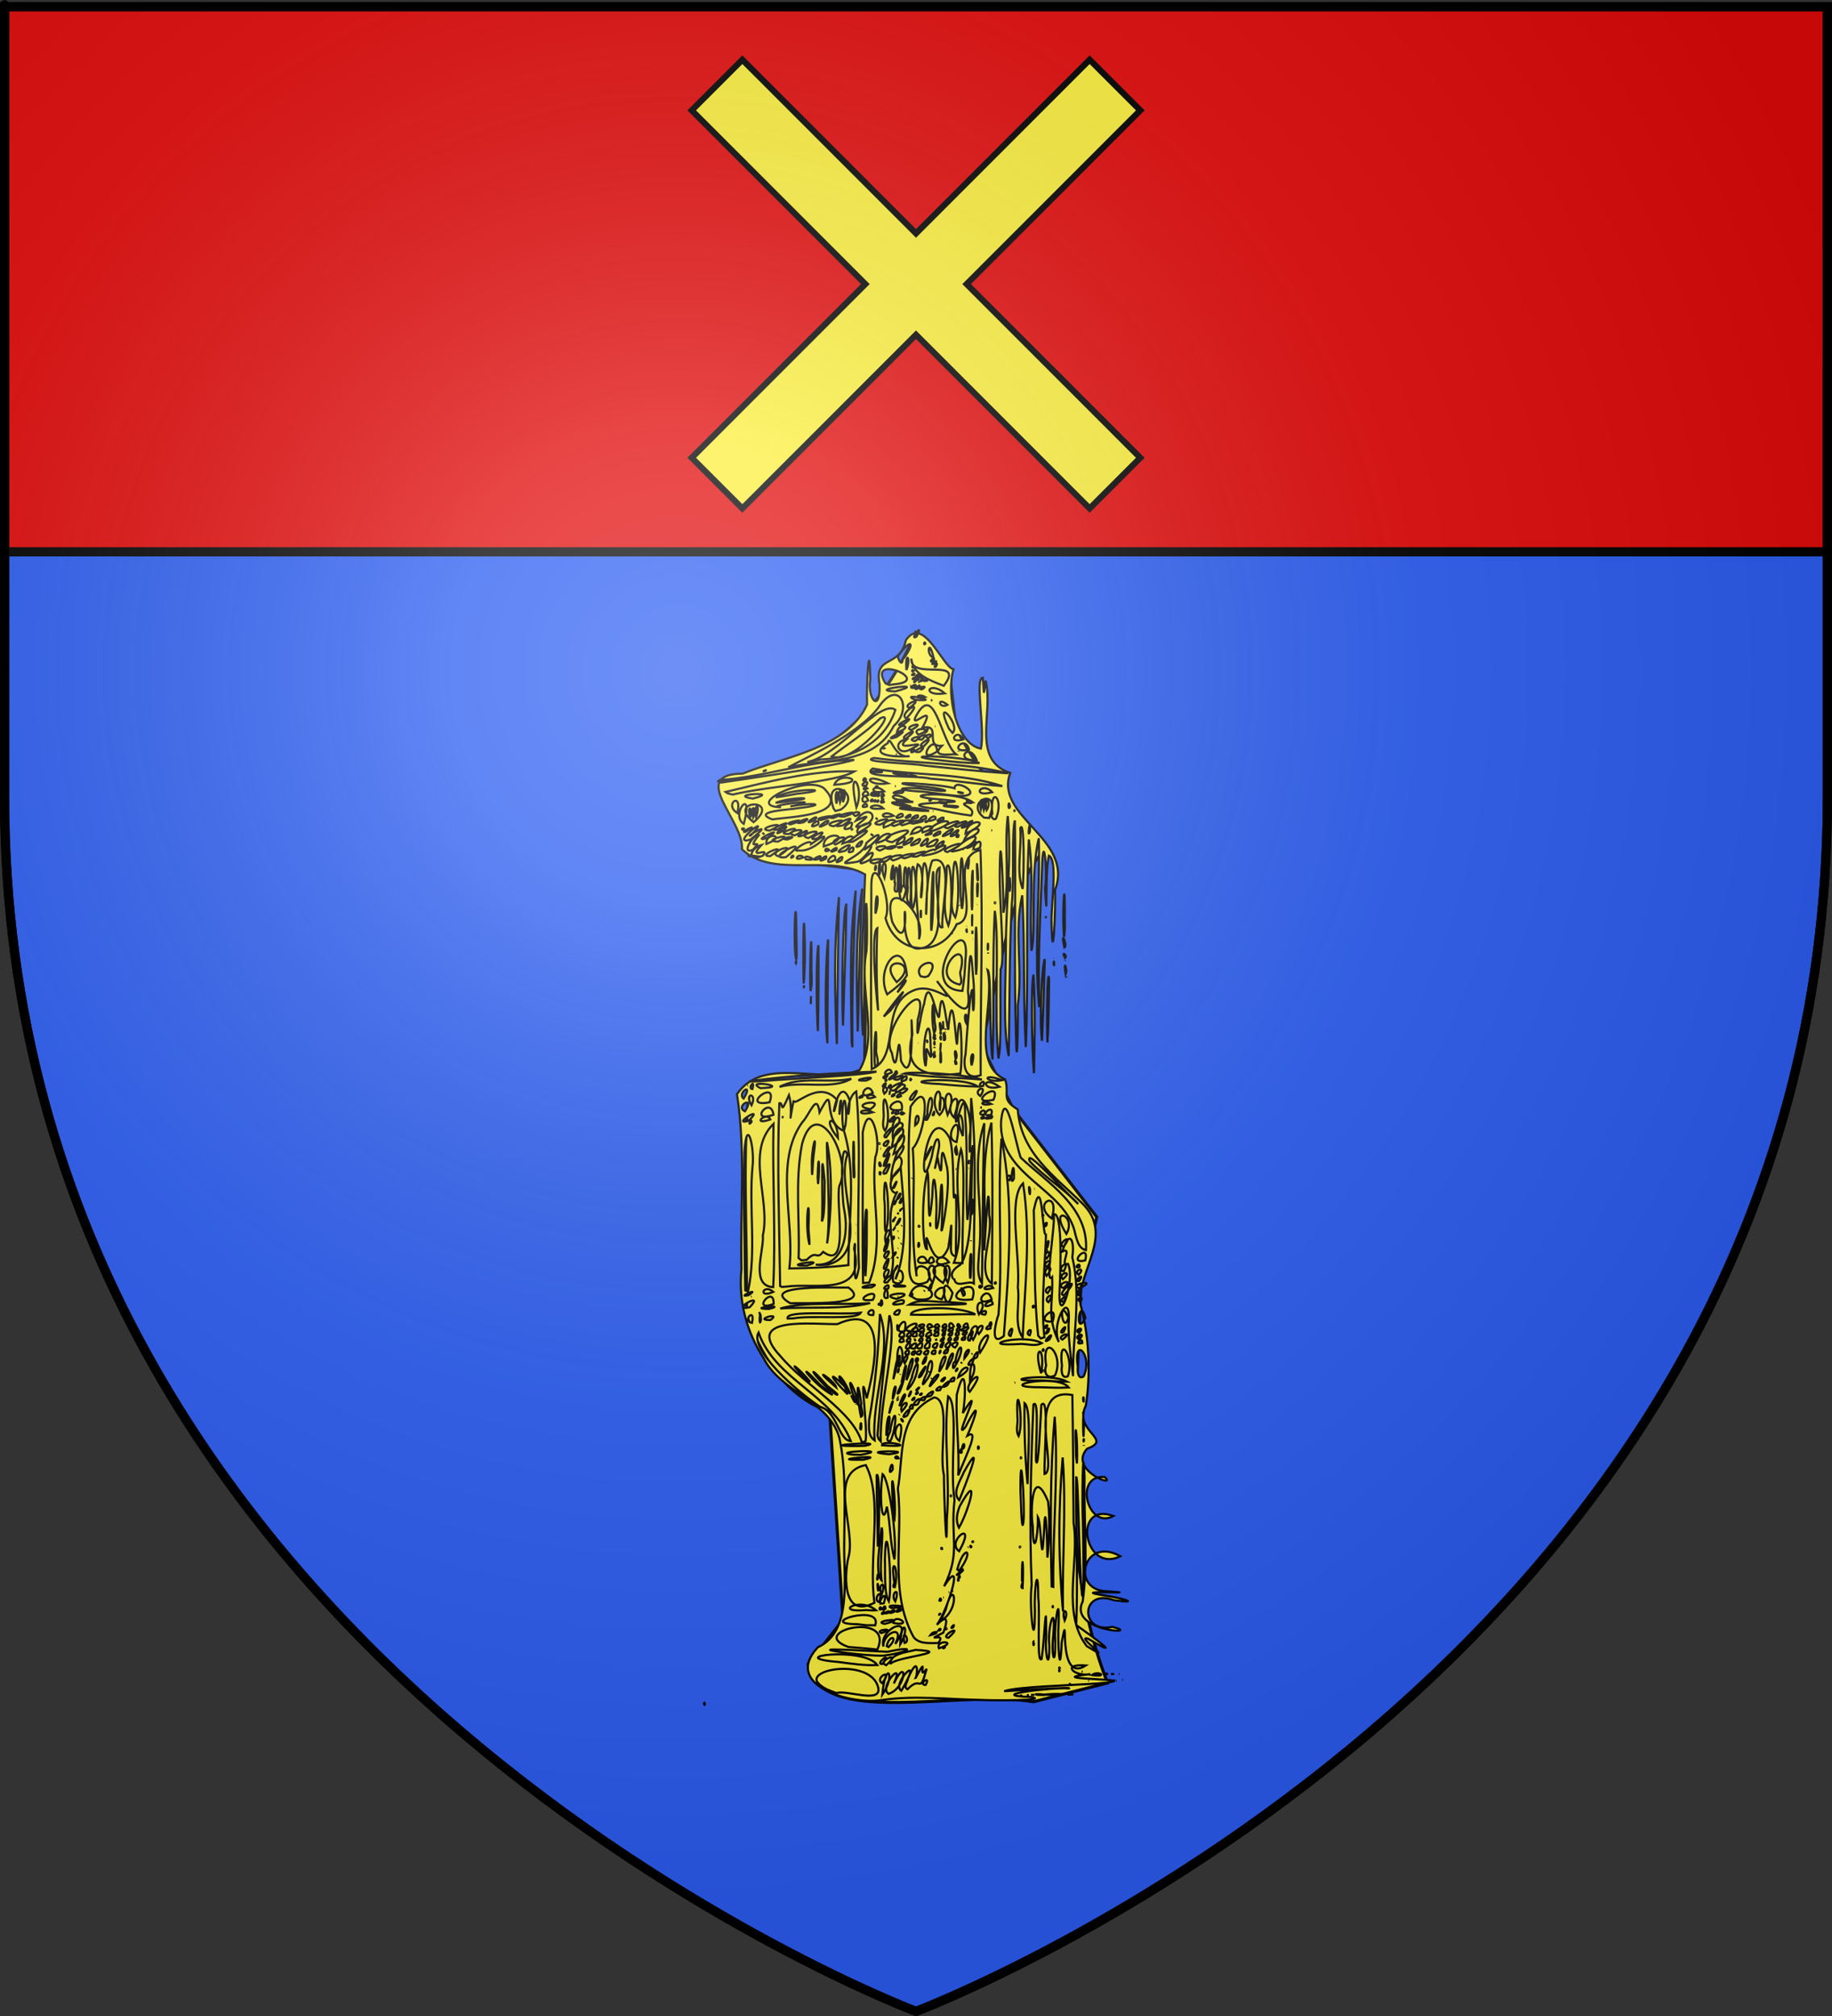 <?xml version="1.0" encoding="UTF-8" standalone="no"?>
<svg
   xmlns:dc="http://purl.org/dc/elements/1.1/"
   xmlns:cc="http://creativecommons.org/ns#"
   xmlns:rdf="http://www.w3.org/1999/02/22-rdf-syntax-ns#"
   xmlns:svg="http://www.w3.org/2000/svg"
   xmlns="http://www.w3.org/2000/svg"
   xmlns:xlink="http://www.w3.org/1999/xlink"
   xmlns:sodipodi="http://sodipodi.sourceforge.net/DTD/sodipodi-0.dtd"
   xmlns:inkscape="http://www.inkscape.org/namespaces/inkscape"
   height="660"
   width="600"
   version="1.0"
   id="svg2"
   sodipodi:version="0.32"
   inkscape:version="0.46"
   sodipodi:docname="Blason_ville_fr_Cadière d'azur (Var).svg"
   sodipodi:docbase="D:\Mes documents\Renaud-Notre Lapin"
   inkscape:export-filename="/Users/olivier/Desktop/Blason Rouge/Blason_Vide_3D.png"
   inkscape:export-xdpi="144"
   inkscape:export-ydpi="144"
   inkscape:output_extension="org.inkscape.output.svg.inkscape">
  <rect width="100%" height="100%" fill="#333333" stroke="none"/>
  <sodipodi:namedview
     inkscape:window-height="990"
     inkscape:window-width="1400"
     inkscape:pageshadow="2"
     inkscape:pageopacity="0.0"
     guidetolerance="10.0"
     gridtolerance="10.0"
     objecttolerance="10.0"
     borderopacity="1.0"
     bordercolor="#666666"
     pagecolor="#ffffff"
     id="base"
     showgrid="false"
     height="660px"
     inkscape:zoom="1.215151"
     inkscape:cx="300"
     inkscape:cy="329.99986"
     inkscape:window-x="0"
     inkscape:window-y="26"
     inkscape:current-layer="layer3" />
  <desc
     id="desc4">Flag of Canton of Valais (Wallis)</desc>
  <defs
     id="defs6">
    <linearGradient
       id="linearGradient2893">
      <stop
         style="stop-color:white;stop-opacity:0.314;"
         offset="0"
         id="stop2895" />
      <stop
         id="stop2897"
         offset="0.19"
         style="stop-color:white;stop-opacity:0.251;" />
      <stop
         style="stop-color:#6b6b6b;stop-opacity:0.125;"
         offset="0.6"
         id="stop2901" />
      <stop
         style="stop-color:black;stop-opacity:0.125;"
         offset="1"
         id="stop2899" />
    </linearGradient>
    <radialGradient
       inkscape:collect="always"
       xlink:href="#linearGradient2893"
       id="radialGradient3163"
       gradientUnits="userSpaceOnUse"
       gradientTransform="matrix(1.353,0,0,1.349,-77.629,-85.747)"
       cx="221.445"
       cy="226.331"
       fx="221.445"
       fy="226.331"
       r="300" />
  </defs>
  <g
     inkscape:groupmode="layer"
     id="layer3"
     inkscape:label="Fond écu"
     style="display:inline">
    <path
       style="fill:#2b5df2;fill-opacity:1;fill-rule:evenodd;stroke:#000000;stroke-width:3;stroke-linecap:butt;stroke-linejoin:miter;stroke-opacity:1;stroke-miterlimit:4;stroke-dasharray:none"
       d="M 598.5 180.656 L 1.5 180.656 L 1.5 260.719 C 1.5 546.17 300 658.5 300 658.5 C 300 658.5 598.5 546.17 598.5 260.719 C 598.5 172.32 598.5 219.22 598.5 180.656 z "
       id="path3243" />
    <path
       style="fill:#e20909;fill-opacity:1;fill-rule:evenodd;stroke:#000000;stroke-width:3;stroke-linecap:butt;stroke-linejoin:miter;stroke-opacity:1;stroke-miterlimit:4;stroke-dasharray:none"
       d="M 1.5 2.188 L 1.5 180.656 L 598.5 180.656 C 598.5 94.693 598.5 2.188 598.5 2.188 L 1.5 2.188 z "
       id="path2855" />
    <g
       id="g3435">
      <path
         sodipodi:nodetypes="cccccccccccccccccccc"
         id="path3433"
         d="M 299.842,207.159 C 287.192,237.166 265.593,252.473 236.533,255.521 L 245.326,280.141 L 284.015,284.977 L 283.136,350.925 L 245.765,354.882 C 242.634,374.705 244.886,405.295 244.446,430.502 C 250.182,446.638 258.938,457.739 271.705,462.157 L 276.101,530.303 L 264.67,544.811 C 268.614,565.942 313.909,553.02 338.532,557.122 L 362.713,550.966 C 346.117,508.027 352.945,465.088 353.92,422.148 L 359.195,398.407 L 331.937,363.235 L 321.385,342.132 C 327.825,317.926 331.571,285.639 343.368,277.503 C 330.253,264.314 319.142,251.124 313.032,237.934 L 310.834,219.029 L 299.842,207.159 z"
         style="fill:#fcef3c;fill-rule:evenodd;stroke:#000000;stroke-width:1px;stroke-linecap:butt;stroke-linejoin:miter;stroke-opacity:1;opacity:1" />
      <path
         id="path2652"
         d="M 230.555,557.683 C 230.805,556.661 231.052,559.181 230.555,557.683 z M 288.595,556.601 C 278.492,558.135 256.256,551.733 267.844,539.296 C 279.335,534.097 276.211,516.404 276.491,504.885 C 276.561,493.356 277.215,481.223 274.871,470.602 C 271.37,458.502 255.795,455.813 250.148,444.745 C 244.479,435.985 241.774,425.852 242.847,415.459 C 242.348,396.382 244.321,377.13 241.363,358.209 C 250.295,345.337 268.971,355.34 281.549,350.279 C 287.937,339.003 281.17,324.128 283.795,311.357 C 284.284,304.828 283.723,285.857 283.381,302.63 C 283.071,314.755 283.264,326.893 282.626,339.009 C 281.487,321.47 282.749,303.481 283.338,286.277 C 271.436,279.438 253.112,287.785 242.993,278.004 C 243.767,268.647 225.213,253.453 243.268,253.255 C 256.95,247.721 277.46,244.959 283.964,230.695 C 283.723,224.188 284.716,207.316 285.036,222.314 C 283.966,229.2 288.443,233.622 288.06,223.963 C 286.257,214.144 294.607,218.945 296.693,209.593 C 302.418,201.128 308.906,218.625 312.281,219.107 C 309.768,227.555 313.295,243.617 321.245,245.092 C 322.714,238.801 319.17,222.006 321.888,221.845 C 322.279,226.926 322.098,228.931 322.77,222.799 C 325.563,233.146 317.856,248.739 330.863,253.049 C 325.492,267.548 351.983,274.495 345.514,291.391 C 345.843,297.504 344.75,318.473 344.389,302.298 C 344.166,296.075 346.557,281.501 343.518,280.133 C 342.166,285.188 343.182,306.555 342.268,290.84 C 343.205,284.758 341.607,271.12 341.276,284.531 C 340.679,299.587 339.89,314.654 340.345,329.726 C 338.573,311.325 340.718,292.861 340.221,274.43 C 337.41,285.516 339.33,305.563 337.828,311.272 C 337.115,299.144 338.66,286.782 336.962,274.814 C 335.881,297.455 336.899,320.134 335.96,342.779 C 335.07,326.239 335.699,309.659 334.794,293.119 C 332.063,304.901 335.027,317.21 333.328,329.175 C 333.516,333.79 333.044,353.62 332.748,338.875 C 332.036,315.458 332.715,292.02 332.397,268.614 C 331.301,271.561 332.217,287.899 331.376,296.126 C 330.538,312.665 330.673,329.206 330.358,345.719 C 328.352,335.968 329.467,321.253 329.444,309.632 C 329.458,295.486 331.361,281.258 330.063,267.165 C 328.781,277.659 330.877,288.432 328.639,298.8 C 328.695,292.927 327.643,267.371 327.437,284.558 C 327.167,294.948 329.293,315.328 327.714,317.24 C 327.447,326.214 328.077,342.554 327.002,346.5 C 325.53,331.488 327.353,307.977 325.802,298.204 C 324.966,314.409 325.654,330.643 325.069,346.855 C 323.881,338.54 324.818,318.375 323.432,317.487 C 325.984,328.965 317.533,348.083 329.228,353.401 C 330.731,358.619 327.65,359.735 333.325,363.208 C 334.366,377.541 345.236,384.862 354.552,394.062 C 364.977,404.518 353.066,415.483 353.811,426.9 C 356.603,436.6 357.336,449.476 355.618,460.184 C 351.4,468.617 364.804,471.17 356.045,474.27 C 349.656,481.275 366.165,487.365 361.799,483.553 C 351.551,482.602 356.15,501 364.678,496.307 C 351.002,491.366 355.036,515.385 366.941,509.487 C 354.716,502.564 350.278,521.046 362.965,520.978 C 376.538,522.032 347.406,520.224 362.326,522.422 C 367.252,523.176 374.184,525.129 364.795,523.881 C 353.856,519.823 353.492,535.044 364.325,532.609 C 374.829,535.207 349.651,534.316 354.601,524.274 C 356.438,510.741 354.908,497.316 355.205,483.713 C 354.633,468.452 354.329,493.217 354.65,498.032 C 354.772,504.42 355.189,524.883 354.379,522.158 C 353.321,511.587 353.213,483.369 352.474,483.583 C 352.276,499.73 353.103,515.88 352.485,532.022 C 358.015,535.912 368.763,543.812 356.38,536.494 C 351.689,535.079 366.365,545.302 355.966,538.951 C 347.479,528.065 353.627,511.793 351.608,498.566 C 351.527,484.611 351.447,470.656 351.207,456.704 C 335.434,453.76 346.709,481.371 342.101,482.557 C 341.889,476.147 343.72,456.608 341.049,459.936 C 340.769,464.804 340.078,482.045 339.319,478.294 C 339.085,474.052 340.473,457.436 338.453,459.83 C 337.628,479.509 337.074,499.2 337.886,518.871 C 336.947,525.61 338.926,542.97 338.931,527.08 C 338.634,520.036 339.977,511.108 340.041,522.976 C 340.704,528.416 339.397,545.066 341.159,543.099 C 342.165,536.425 342.655,519.741 342.649,536.094 C 342.112,541.425 343.688,547.887 343.678,538.787 C 342.953,532.301 345.918,523.885 344.963,535.284 C 344.188,542.812 345.779,546.386 345.596,536.854 C 345.17,532.533 347.085,520.136 346.714,531.339 C 346.301,536.424 347.097,551.504 347.722,537.682 C 350.409,523.552 345.622,551.718 355.638,545.247 C 347.223,544.586 351.952,549.098 357.115,548.078 C 338.436,550.05 378.413,549.421 359.626,551.134 C 350.304,551.777 333.237,552.155 328.884,553.666 C 334.902,553.269 352.196,552.251 350.035,552.754 C 345.407,552.296 321.519,555.025 337.687,555.567 C 344.18,556.775 324.224,556.746 321.152,556.523 C 310.333,556.313 299.338,554.986 288.595,556.601 z M 287.6,552.419 C 284.871,541.129 254.276,547.874 274.009,554.28 C 277.32,553.147 288.951,557.914 287.6,552.419 z M 288.972,554.818 C 293.615,548.081 289.984,543.246 288.972,554.818 z M 291.014,554.543 C 297.142,552.512 297.154,541.765 292.739,551.148 C 296.578,542.843 287.595,552.275 291.014,554.543 z M 295.198,553.536 C 303.306,539.787 291.637,551.261 295.198,553.536 z M 297.215,553.036 C 301.982,548.116 300.97,555.282 303.496,546.359 C 300.055,550.897 304.609,540.44 299.852,549.339 C 300.38,549.258 301.237,540.658 297.372,549.49 C 297.355,550.373 295.734,552.361 297.215,553.036 z M 303.15,551.63 C 305.164,548.091 300.333,551.526 303.15,551.63 z M 350.547,551.379 C 350.144,550.833 350.319,552.173 350.547,551.379 z M 288.934,551.031 C 292.998,545.666 286.067,549.32 288.934,551.031 z M 364.839,550.408 C 365.367,549.573 363.596,550.665 364.839,550.408 z M 356.633,550.211 L 356.44,550.211 L 356.633,550.211 L 356.633,550.211 z M 365.658,550.243 L 365.475,550.261 L 365.658,550.243 L 365.658,550.243 z M 347.071,546.888 C 346.784,546.029 346.806,547.826 347.071,546.888 z M 347.122,546.062 C 346.594,545.445 347.074,546.754 347.122,546.062 z M 287.341,545.101 C 282.758,538.853 255.45,542.553 274.678,544.104 C 278.873,544.66 283.094,545.308 287.341,545.101 z M 288.976,544.76 C 292.763,539.972 286.156,544.947 288.976,544.76 z M 290.252,545.153 C 295.959,539.993 286.695,544.005 290.252,545.153 L 290.252,545.153 z M 291.671,544.848 C 292.034,542.596 313.49,540.843 299.853,540.148 C 297.497,540.841 291.166,541.307 291.671,544.848 z M 289.395,542.015 C 297.625,541.03 300.92,538.538 290.678,540.758 C 285.68,540.621 260.622,538.912 277.752,541.196 C 281.619,541.616 285.497,542.084 289.395,542.015 z M 287.338,540.04 C 293.147,527.051 263.809,534.198 277.859,539.187 C 281.021,539.442 284.186,539.672 287.338,540.04 z M 307.516,539.629 C 314.309,537.394 306.305,536.624 307.516,539.629 L 307.516,539.629 z M 289.325,539.025 C 289.068,534.553 296.524,531.479 293.214,538.205 C 300.228,528.064 287.774,532.893 289.325,539.025 z M 309.455,539.363 C 309.588,538.102 308.123,540.417 309.455,539.363 z M 291.003,539.22 C 294.584,535.75 291.235,534.915 290.416,538.883 L 291.003,539.22 L 291.003,539.22 z M 338.622,538.119 C 338.239,536.521 338.465,539.731 338.622,538.119 z M 294.829,538.36 C 298.251,532.891 295.238,529.323 294.829,538.36 z M 307.283,537.905 C 310.409,533.86 301.788,538.158 308.965,534.488 C 310.242,531.063 310.72,527.992 306.833,531.93 C 310.568,526.886 316.034,508.546 309.194,519.328 C 314.781,508.148 311.182,503.706 312.618,491.049 C 310.912,481.087 314.154,459.514 310.521,457.112 C 308.932,470.408 311.212,483.947 310.105,497.353 C 310.103,514.759 309.122,488.179 309.138,482.846 C 307.379,475.568 311.617,458.159 305.977,457.494 C 293.728,463.269 296.02,476.137 294.066,487.42 C 295.913,503.527 291.045,521.063 299.189,535.906 C 301.025,538.376 304.593,537.854 307.283,537.905 z M 304.674,535.335 C 305.853,533.561 308.731,534.355 304.674,535.335 z M 307.255,533.845 C 308.103,532.468 308.523,533.878 307.255,533.845 z M 307.634,528.436 C 308.542,527.76 307.214,529.221 307.634,528.436 z M 307.659,524.003 C 307.989,522.258 308.709,524.489 307.659,524.003 z M 308.924,522.991 L 309.107,522.997 L 308.924,522.991 L 308.924,522.991 z M 310.695,521.328 L 310.893,521.27 L 310.695,521.328 L 310.695,521.328 z M 308.316,507.104 C 308.064,506.054 309.056,507.454 308.316,507.104 z M 311.302,489.758 C 311.438,489.038 311.64,490.311 311.302,489.758 z M 296.268,537.91 C 298.605,537.348 294.936,532.277 296.268,537.91 z M 338.621,537.436 L 338.362,537.101 L 338.621,537.436 L 338.621,537.436 z M 310.644,536.169 C 316.38,530.928 307.267,535.964 310.644,536.169 z M 288.634,534.653 C 294.326,532.77 286.003,533.577 288.634,534.653 z M 310.043,533.304 C 309.758,532.375 309.636,533.784 310.043,533.304 z M 312.167,532.761 C 313.323,530.693 310.404,533.773 312.167,532.761 z M 286.648,532.092 C 289.132,524.782 266.656,531.685 280.785,531.727 L 283.728,532.07 L 286.648,532.092 L 286.648,532.092 z M 289.714,531.637 C 298.712,529.335 284.945,530.666 289.714,531.637 z M 292.597,531.336 C 299.591,532.648 292.882,527.847 292.597,531.336 z M 309.191,529.897 C 314.527,525.607 312.257,516.521 309.75,526.91 C 309.973,526.707 306.981,531.958 309.191,529.897 z M 289.452,528.25 C 290.199,526.67 287.71,528.907 289.452,528.25 z M 291.191,527.934 C 291.806,526.589 288.037,528.983 291.191,527.934 z M 292.911,527.632 C 293.417,525.863 289.512,529.187 292.911,527.632 z M 295.063,527.241 C 295.391,525.44 291.585,528.824 295.063,527.241 z M 286.919,527.187 C 281.51,522.565 272.439,528.137 283.826,527.099 C 284.858,527.167 285.885,527.301 286.919,527.187 z M 288.558,526.912 C 288.792,525.171 287.284,527.173 288.558,526.912 z M 289.988,526.715 C 290.13,524.377 288.035,528.026 289.988,526.715 z M 291.914,526.422 C 300.643,526.027 288.722,524.847 291.914,526.422 z M 286.388,524.712 C 284.347,510.352 289.331,490.594 283.556,479.639 C 270.55,482.145 280.759,500.866 277.769,510.245 C 276.478,516.539 276.139,530.026 286.388,524.712 z M 288.377,525.127 L 288.067,525.087 L 288.377,525.127 L 288.377,525.127 z M 289.457,524.893 C 291.32,518.954 286.045,525.874 289.457,524.893 L 289.457,524.893 z M 287.92,524.555 C 289.555,518.974 285.444,523.609 287.92,524.555 z M 291.12,524.332 C 292.436,518.582 290.24,493.617 289.81,510.425 C 289.996,514.52 289.432,521.549 291.12,524.332 z M 293.21,524.287 C 295.118,518.75 291.289,521.748 293.21,524.287 z M 288.81,521.904 C 290.631,516.615 286.978,519.039 288.81,521.904 L 288.81,521.904 z M 312.213,520.861 L 312.023,520.914 L 312.213,520.861 L 312.213,520.861 z M 287.702,519.483 C 287.057,515.924 287.636,523.578 287.702,519.483 z M 334.913,519.931 C 335.327,511.904 334.698,506.818 334.696,517.39 C 335.619,517.319 333.786,519.782 334.913,519.931 z M 293.068,519.632 C 294.638,512.988 291.476,508.95 292.864,517.833 C 293.116,518.249 291.959,519.707 293.068,519.632 z M 288.711,517.368 C 287.94,510.94 289.528,502.145 288.761,500.108 C 288.235,505.174 286.451,515.08 288.711,517.368 z M 314,517.369 C 313.688,516.253 313.57,518.018 314,517.369 z M 287.573,516.431 C 287.801,512.865 286.781,519.153 287.573,516.431 z M 314.31,516.503 C 314.705,514.834 313.088,517.534 314.31,516.503 z M 314.132,515.333 C 318.241,511.706 311.092,516.873 314.132,515.333 z M 314.104,514.264 C 319.471,507.083 315.642,505.664 313.512,513.81 L 314.104,514.264 L 314.104,514.264 z M 315.115,514.272 C 315.865,512.63 313.826,515.08 315.115,514.272 z M 292.937,510.492 C 293.843,502.846 291.098,484.021 289.048,482.596 C 287.841,490.928 289.046,500.704 290.468,493.258 C 291.666,498.944 291.43,504.866 292.937,510.492 z M 314.128,507.85 C 320.315,496.721 309.563,504.492 314.128,507.85 z M 287.495,506.321 C 288.066,500.65 288.245,481.05 287.1,482.981 C 287.117,490.582 287.425,499.681 287.495,506.321 z M 317.171,506.492 L 316.973,506.55 L 317.171,506.492 L 317.171,506.492 z M 318.164,506.37 C 317.527,505.297 317.794,507.196 318.164,506.37 z M 334.17,506.447 C 334.061,505.905 333.727,507.008 334.17,506.447 z M 318.743,504.771 C 318.574,504.164 318.175,505.261 318.743,504.771 z M 314.074,500.135 C 317.261,494.68 321.202,480.666 314.348,493.069 C 313.433,495.279 312.887,497.882 314.074,500.135 z M 335.201,498.253 C 335.746,492.325 334.137,470.662 334.218,487.879 C 334.288,488.39 334.521,503.245 335.201,498.253 z M 292.984,497.197 C 293.599,490.335 291.512,476.814 292.377,491.426 C 292.606,493.32 292.087,495.411 292.984,497.197 z M 314.158,491.143 C 316.131,486.375 322.9,468.979 315.661,481.969 C 314.67,484.47 311.65,488.764 314.158,491.143 z M 336.542,485.856 C 336.567,478.029 337.972,461.146 335.552,459.347 C 335.412,468.185 335.68,477.058 336.542,485.856 z M 313.832,483.023 C 316.92,475.245 320.744,467.711 316.826,470.002 C 319.532,463.707 321.644,456.715 316.257,467.078 C 311.385,473.365 323.547,449.469 315.309,462.642 C 316.411,457.917 316.522,443.974 313.338,456.651 C 312.983,465.654 314.292,474.45 313.832,483.023 z M 314.541,475.569 C 314.487,472.915 315.575,476.183 314.541,475.569 z M 315.018,474.397 C 315.664,470.721 316.473,474.342 315.018,474.397 z M 292.379,481.054 C 292.445,476.318 290.208,484.429 292.379,481.054 z M 352.692,479.102 C 353.116,472.413 351.896,461.167 352.371,474.321 L 352.393,476.401 L 352.692,479.102 L 352.692,479.102 z M 282.847,477.875 C 292.237,475.806 268.357,478.194 282.847,477.875 L 282.847,477.875 z M 294.303,477.414 C 293.63,475.802 292.194,477.871 294.303,477.414 z M 334.474,477.312 C 334.337,476.592 334.136,477.865 334.474,477.312 z M 281.907,476.283 C 293.616,474.197 271.017,475.252 279.273,476.216 L 281.907,476.283 L 281.907,476.283 z M 291.191,476.097 C 301.952,474.647 278.965,475.029 291.191,476.097 z M 320.615,474.017 C 320.297,472.411 320.073,475.329 320.615,474.017 z M 283.42,473.313 C 291.632,471.548 265.173,473.45 280.896,473.403 C 281.738,473.373 282.579,473.343 283.42,473.313 z M 354.98,473.081 L 354.975,473.328 L 354.98,473.081 L 354.98,473.081 z M 288.871,473.159 C 302.362,474.099 288.768,471.027 288.871,473.159 z M 278.65,471.779 C 272.752,456.621 253.902,451.87 248.425,436.247 C 245.302,441.734 261.056,455.651 268.642,460.587 C 274.256,462.123 274.56,471.509 278.65,471.779 z M 288.459,471.894 C 287.95,459.187 294.143,437.724 291.285,430.629 C 289.98,443.728 288.453,456.851 287.381,469.93 L 287.753,471.086 L 288.459,471.894 L 288.459,471.894 z M 355.014,471.538 C 354.913,469.914 354.709,472.946 355.014,471.538 z M 283.473,471.795 C 284.371,467.783 281.027,445.164 283.869,457.774 C 286.255,448.433 291.481,425.737 274.242,433.489 C 266.485,433.653 242.931,430.588 255.699,444.085 C 263.811,453.784 279.209,461.788 282.299,472.269 L 283.473,471.795 L 283.473,471.795 z M 281.705,467.617 C 282.053,462.936 282.371,469.691 281.705,467.617 z M 281.985,463.823 C 280.574,457.693 280.486,448.341 282.102,459.551 C 281.606,460.436 283.248,463.335 281.985,463.823 z M 280.897,459.719 C 277.917,454.335 277.446,448.434 280.547,457.231 C 279.586,456.069 282.158,460.984 280.897,459.719 z M 280.284,459.844 L 280.309,459.711 L 280.284,459.844 L 280.284,459.844 z M 279.816,458.865 C 277.039,454.012 281.297,460.222 279.816,458.865 z M 272.699,456.696 C 266.588,453.645 259.08,443.25 268.651,453.435 L 270.726,455.007 L 272.699,456.696 L 272.699,456.696 z M 273.904,456.542 C 268.378,453.152 262.115,443.886 270.401,453.094 C 269.953,453.144 275.754,457.172 273.904,456.542 z M 278.541,456.372 C 272.606,449.32 274.791,448.098 278.541,456.372 z M 276.856,455.686 C 271.673,450.499 271.303,448.567 276.408,453.687 C 276.442,453.618 278.647,457.862 276.856,455.686 z M 273.008,453.451 C 265.096,446.613 273.271,451.966 273.9,454.229 L 273.329,453.731 L 273.008,453.451 z M 263.969,451.478 C 257.04,444.565 261.072,447.236 265.362,452.389 C 264.898,452.085 264.433,451.782 263.969,451.478 z M 294.57,471.74 C 297.157,461.17 290.549,468.872 294.57,471.74 z M 286.461,471.563 C 285.321,458.005 292.465,442.199 288.176,430.19 C 287.7,441.842 286.734,453.419 284.632,464.914 C 284.609,467.099 284.205,470.173 286.461,471.563 z M 291.649,471.73 C 293.911,466.864 293.687,458.091 291.577,468.028 C 292.178,468.258 289.077,472.19 291.649,471.73 z M 354.99,467.162 C 354.51,456.887 354.794,477.449 354.99,467.162 z M 333.606,470.147 C 335.524,465.017 332.635,450.159 333.218,464.057 C 333.479,466.04 332.518,468.329 333.606,470.147 z M 290.297,470.046 C 292.734,461.558 290.228,461.653 290.297,470.046 z M 295.564,464.865 C 294.27,463.642 296.293,466.518 295.564,464.865 z M 297.099,463.439 C 300.134,458.024 293.223,465.805 297.099,463.439 z M 291.208,462.784 C 293.559,456.11 291.839,458.811 291.208,462.784 z M 294.606,463.02 L 294.415,463.25 L 294.606,463.02 L 294.606,463.02 z M 354.912,462.451 C 354.451,462.031 354.984,463.567 354.912,462.451 z M 295.311,462.103 C 299.616,457.449 294.168,459.356 295.311,462.103 L 295.311,462.103 z M 298.873,461.1 C 299.607,457.983 296.529,461.765 298.873,461.1 z M 294.564,460.332 C 298.03,455.465 295.983,454.898 294.564,460.332 z M 300.561,459.749 C 303.105,455.253 296.735,461.18 300.561,459.749 z M 293.858,458.462 L 293.852,458.648 L 293.858,458.462 L 293.858,458.462 z M 302.63,458.401 C 304.747,455.839 299.391,458.589 302.63,458.401 z M 354.918,457.574 C 354.441,456.693 355.044,460.918 354.918,457.574 z M 292.351,458.139 C 294.45,452.462 292.654,452.564 292.351,458.139 z M 299.37,458.139 C 300.29,456.351 297.544,459.174 299.37,458.139 z M 294.1,457.967 C 293.681,457.605 294.061,458.654 294.1,457.967 z M 294.303,457.434 L 293.919,457.297 L 294.303,457.434 L 294.303,457.434 z M 304.978,456.882 C 307.72,453.132 300.541,458.707 304.978,456.882 z M 298.191,456.349 C 299.068,453.487 296.575,459.083 298.191,456.349 z M 301.735,456.597 C 302.545,455.462 300.368,457.024 301.735,456.597 z M 294.521,455.88 C 296.893,451.22 297.595,441.117 295.415,451.807 C 297.052,450.515 292.421,457.991 294.521,455.88 z M 300.571,456.086 C 300.795,454.664 299.078,457.371 300.571,456.086 z M 317.592,455.677 C 324.584,445.999 314.882,453.198 317.592,455.677 z M 307.895,455.096 C 309.621,452.204 304.362,455.951 307.895,455.096 z M 300.664,454.845 C 302.133,452.953 298.755,456.152 300.664,454.845 z M 297.677,454.412 C 301.442,450.539 301.313,440.974 298.628,450.814 C 299.791,448.794 295.813,456.857 297.677,454.412 z M 350.022,454.225 C 346.172,449.393 324.109,454.268 341.258,454.175 C 344.177,454.255 347.102,454.433 350.022,454.225 z M 310.183,453.564 C 313.111,449.682 305.99,455.807 310.183,453.564 z M 304.427,453.977 C 310.468,447.632 305.531,449.815 304.427,453.977 z M 303.198,452.162 C 307.033,447.534 304.684,441.128 303.469,449.954 C 303.826,448.508 300.732,455.813 303.198,452.162 z M 304.118,449.246 L 304.453,448.997 L 304.118,449.246 L 304.118,449.246 z M 332.5,452.583 L 332.293,452.673 L 332.5,452.583 L 332.5,452.583 z M 296.867,451.828 C 300.888,443.042 298.184,441.931 296.867,451.828 z M 312.39,452.088 C 313.635,449.111 309.276,453.126 312.39,452.088 z M 349.499,452.334 C 343.666,449.088 324.414,452.307 341.274,451.937 C 344.018,452.039 346.751,452.342 349.499,452.334 z M 308.844,452.136 C 311.21,449.311 306.748,452.699 308.844,452.136 z M 317.672,451.793 C 320.97,447.67 317.567,442.407 317.672,451.793 z M 292.566,451.527 C 295.056,443.428 294.074,441.662 292.566,451.527 z M 301.75,450.371 C 306.171,442.326 298.478,453.533 301.75,450.371 z M 305.226,451.149 L 304.991,451.457 L 305.226,451.149 L 305.226,451.149 z M 313.798,450.921 C 320.05,447.446 315.284,445.917 313.798,450.921 z M 354.896,450.613 C 358.147,443.728 351.363,436.748 353.01,447.654 C 352.834,448.315 352.914,451.959 354.896,450.613 z M 349.738,450.553 C 351.951,444.15 346.535,436.348 347.806,447.207 C 347.557,448.391 347.571,451.634 349.738,450.553 z M 351.431,450.529 C 351.246,437.423 354.247,424.432 351.19,411.565 C 352.059,405.944 350.204,402.314 347.931,409.709 C 351.474,408.009 346.744,414.661 349.784,413.771 C 352.336,419.163 346.26,436.192 347.057,421.626 C 347.36,415.374 347.998,396.543 345.117,397.545 C 345.567,402.404 342.041,421.039 344.594,418.129 C 344.986,427.159 342.661,430.598 346.789,439.365 C 343.935,433.208 351.091,421.012 349.956,433.622 C 349.936,439.204 350.832,444.886 351.431,450.529 z M 340.963,449.581 C 342.677,440.355 338.056,439.914 340.963,449.581 z M 345.537,450.264 C 348.802,443.156 340.926,435.718 342.62,447.076 C 341.764,449.369 342.93,451.759 345.537,450.264 z M 294.87,449.861 L 294.864,450.047 L 294.87,449.861 L 294.87,449.861 z M 307.57,449.118 C 311.91,442.651 308.396,442.105 307.57,449.118 z M 294.235,449.001 C 294.85,446.197 293.552,450.433 294.235,449.001 z M 309.92,448.392 C 314.034,442.033 311.411,440.71 309.92,448.392 z M 313.388,448.668 C 314.237,446.795 312.228,449.6 313.388,448.668 z M 341.759,448.771 C 341.517,448.212 341.517,449.33 341.759,448.771 z M 312.884,447.068 C 316.43,441.071 314.312,437.946 312.82,445.949 C 312,445.353 311.685,449.63 312.884,447.068 z M 294.554,447.38 C 297.15,443.994 294.097,436.378 293.839,444.75 C 295.841,441.453 293.74,448.168 294.554,447.38 z M 318.272,446.571 C 320.534,441.964 314.928,448.3 318.272,446.571 z M 303.059,445.754 C 304.577,440.849 300.471,448.885 303.059,445.754 z M 296.297,446.368 C 298.932,441.859 294.879,444.253 296.297,446.368 z M 315.042,445.952 L 314.713,446.355 L 315.042,445.952 L 315.042,445.952 z M 300.152,446.164 C 301.777,444.008 299.118,444.253 300.152,446.164 z M 315.831,444.746 C 319.242,440.614 315.897,441.277 315.831,444.746 L 315.831,444.746 z M 320.002,444.271 C 321.398,439.76 316.886,446.603 320.002,444.271 z M 299.298,443.508 C 300.911,440.649 297.046,443.695 299.298,443.508 z M 297.577,443.383 C 298.446,440.357 294.622,443.709 297.577,443.383 z M 301.216,443.449 C 303.364,440.764 297.935,443.264 301.216,443.449 z M 303.709,443.382 C 305.437,440.405 300.502,443.757 303.709,443.382 z M 318.462,443.097 L 318.21,443.341 L 318.462,443.097 L 318.462,443.097 z M 306.219,443.231 C 307.348,440.261 303.279,443.745 306.219,443.231 z M 310.145,442.906 C 311.874,439.367 307.138,444.165 310.145,442.906 z M 308.006,442.617 C 308.194,441.02 307.141,444.16 308.006,442.617 z M 320.989,442.827 C 327.762,432.381 319.062,438.832 320.989,442.827 z M 341.796,442.194 C 341.907,440.761 340.969,442.761 341.796,442.194 z M 297.806,441.373 C 299.262,436.89 294.665,442.478 297.806,441.373 z M 299.754,441.4 C 301.49,437.391 295.896,442.214 299.754,441.4 z M 301.781,441.352 C 303.349,437.205 297.896,442.188 301.781,441.352 z M 304.327,441.22 C 305.563,436.449 300.472,442.734 304.327,441.22 z M 306.569,441.258 C 308.554,437.728 303.379,441.36 306.569,441.258 z M 308.453,441.056 C 310.383,437.011 306.723,441.625 308.453,441.056 z M 310.731,441.106 C 313.138,437.096 307.294,441.396 310.731,441.106 z M 312.831,441.169 C 315.696,437.977 309.621,440.133 312.831,441.169 z M 341.215,439.715 C 334.938,436.299 318.264,441.039 334.419,439.978 C 336.66,440.005 339.085,440.869 341.215,439.715 z M 354.46,439.69 C 354.56,437.117 351.398,440.588 354.46,439.69 z M 317.591,438.905 C 320.747,432.143 315.278,438.735 317.591,438.905 z M 296.002,439.129 C 295.874,436.273 292.949,440.486 296.002,439.129 z M 298.091,439.085 C 298.596,436.126 295.292,440.356 298.091,439.085 z M 318.708,438.653 C 322.939,431.181 315.727,434.333 318.708,438.653 z M 343.68,438.517 C 346.098,434.512 340.089,440.849 343.68,438.517 z M 299.912,439.11 L 299.421,438.199 L 299.912,439.11 L 299.912,439.11 z M 302.074,438.987 C 302.768,436.547 299.288,439.738 302.074,438.987 z M 304.698,438.88 C 304.805,436.395 301.775,439.898 304.698,438.88 z M 307.002,438.501 L 306.221,438.668 L 307.002,438.501 L 307.002,438.501 z M 309.031,438.658 C 310.098,436.168 306.378,440.313 309.031,438.658 z M 311.509,438.593 C 311.352,436.444 309.415,439.866 311.509,438.593 z M 313.528,438.602 C 314.586,435.95 310.862,439.701 313.528,438.602 z M 315.925,438.583 C 317.166,436.075 313.24,439.288 315.925,438.583 z M 347.942,438.577 C 352.296,435.274 345.593,437.473 347.942,438.577 z M 353.445,438.483 C 356.368,435.523 350.888,437.599 353.445,438.483 z M 334.931,437.909 C 335.641,421.097 337.701,404.145 335.054,387.399 C 329.95,392.24 334.244,411.438 333.353,421.48 C 334.125,426.609 331.919,433.554 334.931,437.909 z M 342.059,437.801 C 340.736,426.934 342.673,409.067 342.536,403.875 C 341.415,406.297 341.486,382.41 338.572,396.208 C 339.019,409.882 338.515,423.739 340.016,437.286 L 340.839,438.187 L 342.059,437.801 L 342.059,437.801 z M 328.774,437.363 C 330.33,415.91 332.24,393.964 327.993,372.73 C 326.535,391.909 328.522,411.249 327.017,430.395 C 326.333,432.044 323.868,441.387 328.774,437.363 z M 296.133,437.534 C 296.455,433.892 292.345,438.706 296.133,437.534 z M 298.285,437.363 C 298.969,434.239 295.053,438.648 298.285,437.363 z M 300.247,437.363 C 300.502,434.099 297.059,438.523 300.247,437.363 z M 330.975,437.431 C 332.892,432.203 329.031,436.992 330.975,437.431 z M 302.28,437.357 C 303.149,434.534 299.362,438.037 302.28,437.357 z M 305.09,437.024 C 304.869,434.165 301.11,439.365 305.09,437.024 z M 307.156,437.285 C 308.483,434.433 303.671,437.966 307.156,437.285 z M 309.424,437.062 C 310.05,434.35 307.358,438.174 309.424,437.062 z M 311.617,437.179 C 313.002,434.7 308.894,437.653 311.617,437.179 z M 337.253,437.16 C 338.698,433.509 335.22,436.655 337.253,437.16 z M 313.978,436.961 C 314.508,434.16 311.463,438.061 313.978,436.961 z M 316.19,436.99 C 318.07,434.656 313.424,437.164 316.19,436.99 z M 320.589,436.755 C 324.235,432.157 318.602,434.255 320.589,436.755 z M 343.346,436.015 C 344.564,432.662 341.072,438.373 343.346,436.015 z M 348.342,436.061 C 350.41,431.931 345.738,437.35 348.342,436.061 z M 353.402,436.372 C 355.704,433.811 351.283,435.446 353.402,436.372 z M 296.292,435.769 C 297.971,428.262 291.071,437.316 296.292,435.769 z M 298.539,435.835 C 304.35,430.2 292.641,435.76 298.539,435.835 z M 300.457,435.794 C 301.269,432.694 296.025,436.855 300.457,435.794 z M 302.58,435.749 C 303.093,433.069 298.781,436.893 302.58,435.749 z M 305.197,435.792 L 303.635,434.985 L 305.197,435.792 L 305.197,435.792 z M 307.305,435.769 C 308.185,433.273 304.155,436.787 307.305,435.769 z M 309.64,435.691 C 310.718,433.148 306.871,436.427 309.64,435.691 z M 311.96,435.668 C 312.895,433.421 308.468,436.33 311.96,435.668 z M 314.382,435.443 C 314.251,433.195 312.095,436.774 314.382,435.443 z M 316.456,435.568 C 319.548,432.739 311.591,436.315 316.456,435.568 z M 294.121,434.333 C 293.562,432.084 293.977,437.922 294.121,434.333 z M 324.406,434.892 C 324.801,432.371 321.124,436.171 324.406,434.892 z M 342.739,434.739 C 343.938,432.545 340.862,435.093 342.739,434.739 z M 302.326,434.489 C 304.1,432.522 298.38,434.352 302.326,434.489 z M 305.459,434.312 C 304.034,431.903 302.406,435.907 305.459,434.312 z M 307.634,434.27 C 307.091,432.066 304.52,435.762 307.634,434.27 z M 309.966,434.332 C 310.02,432.035 306.972,435.555 309.966,434.332 z M 312.411,434.258 C 310.783,430.991 309.946,436.431 312.411,434.258 z M 314.52,434.332 C 313.597,432.131 312.876,434.911 314.52,434.332 z M 316.946,434.296 C 317.272,431.454 313.657,435.574 316.946,434.296 z M 324.659,433.796 C 324.916,431.369 323.211,434.619 324.659,433.796 z M 246.287,433.102 C 247.504,427.629 242.836,432.498 246.287,433.102 z M 249.224,432.069 C 248.957,426.617 248.409,435.704 249.224,432.069 z M 355.498,431.455 C 353.404,423.789 351.95,438.352 355.498,431.455 z M 344.745,432.613 C 347.065,425.36 337.781,433.445 344.745,432.613 z M 349.933,431.299 C 346.254,423.796 348.127,437.761 349.933,431.299 z M 252.333,432.151 C 256.33,429.3 246.298,432.214 252.333,432.151 z M 259.798,431.62 C 266.265,430.454 280.474,432.315 281.902,429.775 C 275.732,430.605 256.915,428.765 257.95,431.674 L 259.798,431.62 L 259.798,431.62 z M 319.436,430.294 C 313.91,427.42 298.388,427.797 298.323,430.389 C 305.361,430.622 312.399,430.128 319.436,430.294 z M 285.983,430.523 C 287.022,426.723 281.824,430.74 285.983,430.523 z M 294.222,430.343 C 296.405,426.678 290.253,430.989 294.222,430.343 z M 320.603,430.32 C 324.353,425.325 318.433,425.002 320.603,430.32 z M 322.675,430.366 C 324.2,427.723 319.048,430.381 322.675,430.366 z M 248.87,429.93 C 248.497,429.312 248.919,430.814 248.87,429.93 z M 251.754,428.535 C 258.714,426.89 243.85,428.352 251.754,428.535 z M 245.553,427.962 C 251.004,422.233 238.29,429.615 245.553,427.962 z M 255.534,428.38 C 265.211,427.723 276.188,428.801 284.986,426.607 C 275.614,427.346 263.589,425.992 255.534,428.38 z M 338.703,427.91 C 338.506,426.536 337.722,428.642 338.703,427.91 z M 297.737,427.129 C 303.957,427.201 327.353,427.196 310.207,426.283 C 306.209,426.379 301.308,425.02 297.737,427.129 z M 288.963,426.915 C 288.762,423.179 287.727,429.261 288.963,426.915 z M 288.073,427.078 C 287.951,426.198 287.381,427.523 288.073,427.078 z M 253.365,426.904 C 253.666,420.291 245.664,429.767 253.365,426.904 z M 295.745,426.761 C 297.945,423.588 287.444,428.336 295.745,426.761 z M 325.138,426.945 C 324.965,423.877 319.691,429.476 325.138,426.945 z M 258.837,426.665 C 263.752,426.466 286.16,427.652 277.891,421.519 C 276.12,421.702 247.588,420.221 258.837,426.665 z M 343.366,426.348 C 346.195,422.115 341.184,425.111 343.366,426.348 z M 348.415,426.201 C 350.26,422.62 346.011,426.33 348.415,426.201 z M 353.706,426.153 C 355.658,424.081 351.925,424.849 353.706,426.153 z M 285.854,425.562 C 288.759,420.633 277.64,426.543 285.854,425.562 z M 324.781,425.461 C 323.481,419.68 317.751,428.418 324.781,425.461 z M 318.428,425.408 C 321.591,415.431 305.322,426.921 318.224,425.419 L 318.428,425.408 z M 315.504,424.201 C 313.239,418.869 317.312,423.884 315.504,424.201 z M 300.07,425.354 C 311.55,426.675 300.734,415.762 297.955,424.109 L 300.07,425.354 L 300.07,425.354 z M 298.35,424.33 C 298.487,422.257 299.389,424.234 298.35,424.33 z M 302.604,422.741 L 302.864,422.447 L 302.604,422.741 L 302.604,422.741 z M 308.436,425.369 C 312.444,417.571 301.884,423.995 308.436,425.369 z M 311.976,423.272 C 307.016,414.606 309.561,433.152 311.976,423.272 z M 290.741,424.819 C 290.896,418.444 288.074,426.085 290.741,424.819 z M 293.542,425.228 C 302.385,422.327 286.228,423.593 293.542,425.228 z M 293.999,424.493 L 294.197,424.434 L 293.999,424.493 L 293.999,424.493 z M 246.138,424.43 L 245.94,424.488 L 246.138,424.43 L 246.138,424.43 z M 245.066,424.036 C 249.714,421.104 240.713,425.008 245.066,424.036 z M 348.541,424.05 C 355.652,415.589 345.072,424.042 348.541,424.05 z M 353.977,423.039 C 353.202,419.805 352.449,426.561 353.977,423.039 z M 343.117,423.372 C 345.967,419.373 340.897,422.178 343.117,423.372 z M 244.989,422.804 C 247.806,409.514 245.195,395.492 246.463,381.862 C 247.202,375.749 244.574,364.92 243.824,377.14 C 243.505,392.201 243.835,407.562 244.075,422.447 L 244.989,422.804 L 244.989,422.804 z M 253.275,422.933 C 250.007,420.073 248.035,425.235 253.275,422.933 z M 304.921,421.749 C 306.017,417.404 302.814,424.583 304.921,421.749 z M 290.951,421.78 C 291.826,419.011 287.454,422.982 290.951,421.78 z M 348.271,421.699 C 352.674,417.925 345.086,420.432 348.271,421.699 L 348.271,421.699 z M 353.54,421.747 C 360.39,418.534 349.403,420.509 353.54,421.747 z M 325.31,421.671 C 324.167,419.434 319.442,423.244 325.31,421.671 z M 253.236,421.389 C 254.114,403.575 252.919,385.745 253.323,367.925 C 243.958,377.141 252.5,392.781 249.837,404.496 C 250.327,409.235 245.52,420.947 253.236,421.389 z M 285.441,421.455 C 290.292,419.111 276.857,422.191 285.441,421.455 z M 321.572,421.249 C 320.478,420.096 320.37,422.402 321.572,421.249 z M 293.366,421.245 C 301.956,421.243 289.776,420.131 293.366,421.245 z M 257.653,421.213 C 266.682,419.887 283.652,424.759 279.729,408.85 C 280.682,400.51 278.817,427.906 281.316,415.011 C 280.49,395.79 282.23,376.507 280.44,357.316 C 276.415,359.771 277.928,370.802 278.26,360.191 C 274.408,349.953 271.477,372.154 274.164,360.118 C 268.037,352.971 259.877,363.034 259.933,360.207 C 257.773,371.061 259.998,364.072 258.401,358.523 C 255.182,365.968 256.75,360.645 255.241,361.164 C 254.46,381.105 255.244,401.089 255.506,421.042 C 256.157,421.529 256.936,421.161 257.653,421.213 z M 258.517,415.268 C 260.406,399.66 253.37,380.51 262.732,367.446 C 265.34,364.703 267.487,357.481 268.415,364.132 C 274.207,353.13 268.728,367.326 276.4,370.235 C 280.567,383.917 277.859,399.728 277.869,414.181 C 271.446,414.922 264.978,415.179 258.517,415.268 z M 264.306,414.315 C 272.296,411.828 254.609,414.479 264.306,414.315 z M 271.131,414.017 C 285.747,410.041 273.485,389.046 277.535,377.98 C 275.059,372.002 275.686,392.163 276.442,395.833 C 278.129,403.642 276.348,414.588 267.138,414.018 L 268.438,414.136 L 271.131,414.017 L 271.131,414.017 z M 264.216,412.442 C 267.598,408.954 267.284,412.752 269.587,409.837 C 278.482,416.369 273.559,393.882 274.903,388.198 C 279.412,379.393 267.352,357.432 262.698,374.439 C 260.259,386.749 262,399.54 261.549,411.867 L 262.501,412.641 L 264.216,412.442 L 264.216,412.442 z M 270.876,407.078 C 272.205,397.45 270.514,376.008 270.854,373.909 C 272.934,384.214 272.111,399.663 270.876,407.078 z M 265.117,407.513 C 263.332,400.784 265.375,387.527 264.8,401.989 C 264.858,403.833 265.134,405.666 265.117,407.513 z M 269.167,399.844 C 269.672,394.437 268.626,370.368 270.068,386.667 C 270.011,390.493 270.192,398.159 269.167,399.844 z M 267.794,385.505 C 267.969,375.801 268.642,381.453 267.931,387.62 L 267.794,385.505 L 267.794,385.505 z M 265.908,382.115 C 265.573,376.268 267.861,368.216 266.406,378.762 C 266.237,379.865 265.914,388.472 265.908,382.115 z M 274.449,372.569 C 274.244,364.762 268.569,365.403 274.449,372.569 z M 280.254,403.794 L 280.32,403.794 L 280.254,403.794 L 280.254,403.794 z M 280.359,401.011 L 280.422,400.963 L 280.359,401.011 L 280.359,401.011 z M 279.588,385.203 C 279.201,378.893 279.61,366.317 279.724,379.408 C 279.528,379.816 280.148,386.91 279.588,385.203 z M 276.361,370.289 C 274.988,364.361 276.953,353.859 277.15,365.858 L 276.921,368.258 L 276.361,370.289 L 276.361,370.289 z M 256.28,365.647 C 256.361,365.011 256.361,366.283 256.28,365.647 z M 274.938,364.932 C 274.881,359.839 276.182,357.743 274.938,364.932 z M 324.846,420.255 C 324.983,402.679 325.231,385.098 324.692,367.526 C 320.831,381.093 323.251,395.481 322.348,409.37 C 322.773,403.799 323.838,380.99 323.962,397.76 C 325.5,404.451 319.679,416.227 324.846,420.255 z M 318.945,420.18 C 318.688,399.976 320.23,379.539 318.064,359.487 C 317.993,364.796 317.545,386.823 317.546,372.008 C 319.02,365.423 314.119,352.206 313.06,366.428 C 312.87,371.152 316.218,353.211 316.099,365.397 C 317.052,376.572 316.184,388.887 316.833,399.376 C 318.11,392.447 317.705,377.606 318.617,374.939 C 317.827,386.768 319.052,408.086 314.534,414.05 C 309.581,416.953 312.788,419.465 312.513,418.56 C 312.929,422.032 317.047,419.01 318.945,420.18 z M 317.732,418.551 C 317.232,411.599 318.532,405.825 318,416.186 C 317.913,416.974 318.066,417.802 317.732,418.551 z M 317.93,406.324 L 318.012,406.069 L 317.93,406.324 L 317.93,406.324 z M 318.186,397.703 C 317.991,387.771 319.387,395.159 318.186,397.703 z M 317.179,382.503 L 317.25,382.44 L 317.179,382.503 L 317.179,382.503 z M 317.242,381.129 L 317.379,379.73 L 317.242,381.129 L 317.242,381.129 z M 321.608,420.154 C 321.935,402.677 321.807,385.193 322.382,367.721 C 317.853,381.373 322.354,396.088 320.63,410.148 C 320.545,413.425 319.704,417.209 321.608,420.154 z M 326.148,420.174 C 326.183,419.027 325.305,420.643 326.148,420.174 z M 310.408,419.957 C 313.009,411.594 306.916,413.474 310.408,419.957 z M 284.663,419.912 C 289.829,406.862 285.117,392.392 286.678,378.77 C 288.956,373.824 284.758,358.737 282.548,370.793 C 282.711,387.204 282.324,403.618 282.662,420.028 C 283.329,419.99 283.996,419.951 284.663,419.912 z M 283.439,417.783 C 282.778,412.062 283.291,392.482 283.902,396.556 C 283.863,403.632 284.002,410.722 283.439,417.783 z M 305.429,419.986 C 308.628,411.477 301.185,413.57 305.429,419.986 z M 308.843,420.005 C 314.115,410.804 299.672,413.839 308.843,420.005 z M 290.644,419.798 C 295.678,414.026 286.676,420.715 290.644,419.798 z M 292.59,419.688 C 298.02,422.58 295.172,410.876 293.281,418.826 C 297.922,407.899 295.643,390.841 294.984,382.243 C 288.504,388.091 293.442,391.958 293.891,390.058 C 288.707,399.448 294.387,408.809 291.771,417.555 C 296.859,411.214 291.35,415.653 292.59,419.688 z M 294.608,419.408 L 294.796,419.217 L 294.608,419.408 L 294.608,419.408 z M 293.8,411.925 L 294.129,411.523 L 293.8,411.925 L 293.8,411.925 z M 292.38,411.376 C 293.637,408.72 293.781,410.488 292.38,411.376 z M 294.056,408.722 L 294.179,408.649 L 294.056,408.722 L 294.056,408.722 z M 295.011,407.259 L 295.263,407.044 L 295.011,407.259 L 295.011,407.259 z M 292.283,405.807 C 292.707,403.626 293.227,405.631 292.283,405.807 z M 294.201,405.375 L 294.427,405.234 L 294.201,405.375 L 294.201,405.375 z M 293.995,403.102 L 294.172,402.98 L 293.995,403.102 L 293.995,403.102 z M 292.381,402.909 L 293.288,401.656 L 292.381,402.909 L 292.381,402.909 z M 295.213,401.378 L 295.404,401.179 L 295.213,401.378 L 295.213,401.378 z M 293.594,401.01 C 295.501,396.807 294.936,400.218 293.594,401.01 L 293.594,401.01 z M 292.469,399.568 C 293.827,397.669 292.198,400.847 292.469,399.568 z M 293.092,398.782 L 293.459,398.374 L 293.092,398.782 L 293.092,398.782 z M 293.898,397.52 L 294.345,396.987 L 293.898,397.52 L 293.898,397.52 z M 294.876,396.121 C 296.266,394.403 294.288,397.226 294.876,396.121 z M 292.279,394.901 L 292.473,394.79 L 292.279,394.901 L 292.279,394.901 z M 292.776,394.112 C 294.505,391.055 292.752,395.227 292.776,394.112 z M 294.606,393.739 C 296.02,390.072 295.299,394.68 294.606,393.739 z M 293.696,392.712 C 295.397,388.601 295.254,392.057 293.696,392.712 L 293.696,392.712 z M 292.447,388.833 C 294.945,383.828 292.764,389.998 292.447,388.833 z M 303.631,419.711 C 307.079,415.324 298.812,411.633 300.239,417.834 C 297.974,403.967 299.96,389.889 298.948,375.946 C 302.86,372.184 305.675,351.206 298.245,362.254 C 296.722,378.837 298.507,395.463 297.888,412.119 C 297.649,416.424 297.408,422.357 303.631,419.711 z M 298.657,385.865 L 298.79,385.673 L 298.657,385.865 L 298.657,385.865 z M 299.723,368.429 C 299.774,362.374 302.316,366.576 299.723,368.429 z M 353.472,419.339 C 355.823,415.926 350.892,419.994 353.472,419.339 z M 348.099,418.795 C 351.91,415.549 346.066,416.813 348.099,418.795 z M 289.817,418.59 C 293.333,414.074 288.329,415.312 289.817,418.59 z M 342.743,417.732 C 346.462,413.27 340.769,415.069 342.743,417.732 z M 353.282,417.362 C 355.939,414.38 351.256,415.795 353.282,417.362 z M 348.424,416.177 C 350.901,411.194 345.401,415.924 348.424,416.177 z M 290.324,414.924 C 292.973,407.484 287.383,417.584 290.324,414.924 z M 342.771,414.823 C 346.267,411.116 340.669,413.403 342.771,414.823 z M 353.573,414.798 C 353.881,412.747 351.18,415.496 353.573,414.798 z M 315.233,413.533 C 315,402.419 316.351,380.803 314.744,376.281 C 311.394,388.283 316.739,402.625 312.39,413.431 L 315.233,413.533 L 315.233,413.533 z M 310.799,413.248 C 307.424,408.437 303.912,416.134 310.799,413.248 z M 303.652,413.322 C 302.548,408.437 297.491,414.629 303.652,413.322 z M 305.92,413.025 C 305.157,408.814 302.379,415.486 305.92,413.025 z M 355.426,412.625 C 357.039,406.277 349.146,414.204 355.426,412.625 z M 290.053,411.942 C 293.295,407.421 288.067,410.737 290.053,411.942 z M 342.811,412.032 C 345.563,408.137 340.759,410.418 342.811,412.032 z M 313.086,411.256 C 312.937,405.869 313.675,388.469 312.639,391.465 C 311.914,395.705 312.77,376.832 310.935,372.419 C 302.796,358.526 300.123,396.898 305.19,378.597 C 306.692,369.77 307.902,373.37 307.538,375.606 C 306.91,379.371 305.21,386.943 307.044,378.857 C 309.459,392.423 307.179,368.53 309.964,381.327 C 311.671,387.038 308.448,404.994 308.329,402.639 C 308.914,396.831 308.618,378.154 307.869,394.138 C 307.824,399.348 306.075,407.331 306.657,397.467 C 307.031,392.374 305.729,378.578 305.342,391.669 C 303.697,408.695 304.451,386.379 303.808,383.719 C 301.744,390.516 301.956,408.686 303.59,408.975 C 302.573,396.798 305.491,419.88 310.567,408.567 C 311.633,401.812 311.674,397.107 311.468,406.594 C 311.56,408.001 310.824,411.105 313.086,411.256 z M 304.606,400.956 C 304.59,399.059 304.866,402.334 304.606,400.956 z M 302.903,379.868 C 304.496,375.309 306.9,372.627 302.903,379.868 z M 290.413,408.658 C 292.675,400.272 287.588,413.013 290.413,408.658 z M 342.935,409.415 C 342.782,408.506 342.559,410.023 342.935,409.415 z M 355.669,409.263 C 356.609,395.099 343.089,387.282 334.29,378.979 C 332.79,375.087 329.248,354.183 327.858,367.121 C 326.955,385.271 349.292,389.009 352.198,404.132 C 352.756,406.032 353.286,408.785 355.669,409.263 z M 343.101,408.218 C 344.441,402.71 341.194,410.99 343.101,408.218 z M 348.342,408.137 C 352.297,402.968 345.596,407.515 348.342,408.137 z M 301.082,407.696 C 300.846,405.031 300.414,409.748 301.082,407.696 z M 290.017,406.602 C 293.608,400.722 289.048,402.199 290.017,406.602 L 290.017,406.602 z M 349.27,403.963 C 352.805,397.558 343.244,394.505 349.27,403.963 z M 290.032,403.111 C 292.186,398.418 289.515,377.526 289.588,392.461 C 290.057,395.404 289.504,401.811 290.032,403.111 z M 346.987,402.858 L 346.982,403.105 L 346.987,402.858 L 346.987,402.858 z M 301.138,401.559 C 300.854,400.63 300.732,402.04 301.138,401.559 z M 342.63,401.29 C 343.729,398.505 340.305,402.677 342.63,401.29 z M 344.457,398.912 C 347.466,388.768 337.527,393.967 344.457,398.912 z M 341.726,397.969 C 341.829,397.207 340.921,398.483 341.726,397.969 z M 353.127,394.164 C 349.212,390.65 335.288,375.011 337.254,380.179 C 342.053,385.388 348.296,388.99 353.127,394.164 z M 337.396,389.527 C 336.531,386.01 337.389,394.022 337.396,389.527 z M 338.875,389.223 L 338.736,389.227 L 338.875,389.223 L 338.875,389.223 z M 332.095,385.786 C 332.239,376.342 330.255,389.988 332.095,385.786 z M 330.622,386.403 C 331.821,383.254 328.293,385.82 330.622,386.403 z M 291.874,385.693 C 299.232,380.282 292.62,373.39 291.874,385.693 z M 290.267,384.031 C 293.985,376.718 286.897,385.855 290.267,384.031 z M 288.434,383.908 C 287.702,382.931 288.219,385.734 288.434,383.908 z M 313.224,382.753 L 313.035,382.7 L 313.224,382.753 L 313.224,382.753 z M 288.514,381.674 C 287.887,378.752 287.665,382.502 288.514,381.674 z M 290.253,381.112 C 293.705,371.9 287.255,384.533 290.253,381.112 z M 292.841,380.2 C 298.56,374.59 295.067,372.32 292.841,380.2 z M 290.352,378.149 C 293.953,371.035 286.892,380.743 290.352,378.149 z M 292.65,377.798 C 298.568,374.553 295.803,365.416 292.65,377.798 z M 313.139,375.386 C 311.952,376.644 314.317,380.66 313.139,375.386 z M 288.535,376.069 L 288.341,376.069 L 288.535,376.069 L 288.535,376.069 z M 292.099,375.639 C 299.867,369.842 293.339,364.969 292.099,375.639 z M 290.255,375.148 C 292.978,371.255 287.359,375.273 290.255,375.148 z M 288.13,374.399 C 287.888,373.84 287.888,374.959 288.13,374.399 z M 313.29,373.892 C 315.748,361.758 308.117,372.791 313.29,373.892 z M 290.25,372.322 C 295.807,365.172 287.436,372.715 290.25,372.322 z M 292.386,372.361 C 300.001,366.582 291.811,365.541 292.386,372.361 L 292.386,372.361 z M 315.34,371.928 C 315.923,361.598 311.898,364.107 315.34,371.928 z M 289.869,370.124 C 292.575,365.977 288.715,352.997 289.417,364.775 C 289.574,366.484 288.611,368.616 289.869,370.124 z M 292.196,369.719 C 297.236,366.855 292.933,362.785 292.196,369.719 z M 245.199,366.919 C 251.033,361.169 239.031,368.683 245.199,366.919 z M 246.171,367.25 C 245.923,365.675 244.677,369.251 246.171,367.25 z M 292.243,367.038 C 295.028,362.987 289.198,368.336 292.243,367.038 z M 303.693,366.508 C 307.081,360.553 304.15,355.104 303.71,364.481 C 304.033,364.681 302.126,367.269 303.693,366.508 z M 312.708,365.09 C 316.11,354.257 307.753,362.598 313.019,366.291 L 312.708,365.09 L 312.708,365.09 z M 252.284,366.497 C 251.155,363.611 245.71,368.717 252.284,366.497 z M 322.316,366.063 C 322.561,364.533 320.062,366.823 322.316,366.063 z M 324.715,366.039 C 326.367,364.119 319.848,367.005 324.715,366.039 z M 310.353,364.988 C 314.366,356.112 307.404,355.388 310.353,364.988 z M 253.333,364.952 C 252.394,358.44 244.878,367.962 253.333,364.952 L 253.333,364.952 z M 305.822,364.984 C 306.541,362.557 304.78,365.865 305.822,364.984 z M 307.697,365.016 C 311.5,361.331 307.216,355.13 307.789,363.659 C 309.238,350.979 303.474,360.603 307.697,365.016 z M 324.641,364.98 C 325.934,360.732 319.789,365.902 324.641,364.98 z M 322.482,364.84 C 323.165,361.658 318.868,365.491 322.482,364.84 z M 294.305,364.481 C 294.11,362.544 291.97,365.727 294.305,364.481 z M 296.106,364.508 C 294.622,363.268 294.588,365.725 296.106,364.508 z M 292.639,364.287 C 292.967,363.105 291.325,365.099 292.639,364.287 z M 285.847,364.131 C 281.514,362.237 279.889,365.7 285.847,364.131 z M 243.998,363.825 C 247.616,358.264 240.442,362.193 243.998,363.825 L 243.998,363.825 z M 305.899,363.65 L 305.893,363.836 L 305.899,363.65 L 305.899,363.65 z M 295.352,363.329 C 296.377,356.639 286.438,364.594 295.352,363.329 z M 285.044,363.134 C 290.857,359.105 277.055,361.677 285.044,363.134 z M 321.598,362.586 L 321.034,362.573 L 321.598,362.586 L 321.598,362.586 z M 246.138,361.852 C 248.207,357.585 243.488,357.6 246.138,361.852 z M 324.632,361.426 C 321.35,359.618 320.163,362.375 324.632,361.426 z M 252.057,360.872 C 254.937,352.685 241.787,362.807 252.057,360.872 z M 298.876,359.921 C 303.258,353.003 295.505,361.27 298.876,359.921 z M 325.381,360.052 C 328.43,352.824 315.654,362.156 325.381,360.052 z M 243.556,359.651 C 247.009,353.882 241.218,357.948 243.556,359.651 z M 282.379,359.171 C 283.588,357.447 279.753,360.231 282.379,359.171 z M 286.578,359.115 C 284.856,356.889 281.8,360.83 286.578,359.115 z M 321.06,358.817 C 324.036,354.504 318.136,356.946 321.06,358.817 z M 295.128,358.807 C 294.622,357.012 292.317,360.377 295.128,358.807 z M 292.911,358.625 C 293.305,357.196 290.862,359.818 292.911,358.625 z M 291.294,358.437 L 291.477,357.07 L 291.294,358.437 L 291.294,358.437 z M 289.618,358.078 C 292.309,355.777 288.022,354.893 289.618,358.078 z M 285.869,357.803 C 284.081,353.039 279.779,361.056 285.869,357.803 z M 295.604,357.89 C 300.597,354.781 291.403,357.299 295.604,357.89 z M 293.386,357.754 C 300.117,354.749 293.324,353.628 293.386,357.754 z M 292.758,357.034 C 300.688,351.53 287.909,356.885 292.758,357.034 z M 246.431,356.548 C 247.506,352.715 244.603,356.443 246.431,356.548 z M 249.072,356.239 C 260.18,355.865 243.102,353.256 249.072,356.239 L 249.072,356.239 z M 291.56,355.879 C 292.516,353.874 289.775,356.859 291.56,355.879 z M 327.373,355.799 C 321.512,351.624 321.364,357.463 327.373,355.799 z M 255.314,355.824 C 262.805,353.744 272.487,356.908 278.817,353.154 C 271.209,354.798 262.222,352.116 255.314,355.824 z M 320.28,355.733 C 315.264,352.027 290.525,354.17 307.833,354.885 C 311.97,355.314 316.121,355.622 320.28,355.733 z M 289.889,355.484 C 290.994,353.069 287.659,356.687 289.889,355.484 z M 322.007,355.508 C 323.292,352.157 318.942,356.11 322.007,355.508 z M 245.025,355.427 L 244.831,355.427 L 245.025,355.427 L 245.025,355.427 z M 249.275,353.957 C 260.58,352.976 282.163,352.171 287.063,350.825 C 273.167,351.353 259.127,352.016 245.395,353.977 L 246.376,354.07 L 249.275,353.957 L 249.275,353.957 z M 328.265,353.637 C 321.109,350.992 322.567,354.721 328.265,353.637 z M 283.628,353.757 C 289.721,351.545 276.174,354.014 283.628,353.757 z M 290.314,353.808 C 290.515,352.83 289.462,354.284 290.314,353.808 z M 296.816,353.449 C 297.841,350.019 292.726,355.643 296.816,353.449 z M 293.999,353.504 C 299.5,350.526 289.475,353.416 293.999,353.504 z M 298.451,353.355 C 298.001,352.621 297.973,354.384 298.451,353.355 z M 321.58,353.427 C 314.32,351.38 297.909,350.76 296.04,351.473 C 304.497,352.741 313.074,352.694 321.58,353.427 z M 292.167,353.045 C 297.515,347.979 288.127,355.004 292.167,353.045 z M 289.88,353.098 C 292.524,350.42 287.737,352.96 289.88,353.098 z M 321.17,352.01 C 321.052,327.435 322.01,302.852 321.117,278.283 C 309.978,280.695 321.698,300.868 313.317,302.565 C 308.466,313.566 293.485,313.092 290.01,300.579 C 292.628,294.686 285.156,277.092 285.366,291.022 C 285.337,310.686 285.098,330.352 285.5,350.014 C 295.504,345.742 287.367,328.123 300.074,323.928 C 307.123,321.878 314.702,331.489 306.86,321.167 C 308.763,323.708 318.776,337.818 317.017,324.629 C 317.371,317.361 317.734,305.346 318.691,319.72 C 319.52,326.812 318.514,337.986 318.571,324.204 C 317.789,322.468 316.593,339.783 316.225,345.175 C 315.307,348.733 316.061,353.869 321.17,352.01 z M 286.6,349.289 C 285.905,343.141 287.171,330.497 286.984,343.441 C 286.54,344.865 288.618,348.529 286.6,349.289 z M 318.217,348.793 C 317.375,344.538 319.782,343.365 318.217,348.793 L 318.217,348.793 z M 289.446,332.811 C 292.119,329.056 299.571,319.583 293.314,328.613 L 291.569,330.9 L 289.446,332.811 L 289.446,332.811 z M 287.586,330.815 C 286.678,323.243 285.288,304.965 287.34,303.835 C 286.98,312.825 287.01,321.835 287.586,330.815 z M 290.563,325.531 C 286.263,316.664 295.974,305.635 297.01,319.334 C 295.444,321.917 292.946,323.762 290.563,325.531 z M 293.688,321.52 C 302.496,314.216 286.189,312.51 293.688,321.52 z M 293.898,324.887 C 297.638,318.618 297.545,320.901 293.898,324.887 z M 315.198,324.395 C 299.213,323.814 318.456,295.252 316.173,314.477 C 316.03,317.796 315.76,321.119 315.198,324.395 z M 314.614,317.825 C 317.791,304.522 303.198,319.652 314.297,322.351 C 315.661,321.317 313.965,318.956 314.614,317.825 z M 301.537,319.623 C 298.388,315.416 309.207,312.313 304.024,319.541 L 302.896,319.886 L 301.537,319.623 L 301.537,319.623 z M 319.697,319.101 C 319.219,312.465 319.719,293.389 319.932,310.744 C 319.94,313.53 319.961,316.323 319.697,319.101 z M 318.502,307.465 L 318.569,307.465 L 318.502,307.465 L 318.502,307.465 z M 318.446,305.787 L 318.489,304.64 L 318.446,305.787 L 318.446,305.787 z M 311.738,305.289 C 311.789,304.111 311.833,306.276 311.738,305.289 z M 316.532,304.878 C 316.39,302.812 316.908,306.029 316.532,304.878 z M 318.365,303.24 C 318.245,298.625 318.566,297.977 318.365,303.24 L 318.365,303.24 z M 316.572,303.274 L 316.643,303.211 L 316.572,303.274 L 316.572,303.274 z M 286.717,299.091 C 286.744,289.202 288.359,294.296 286.717,299.091 z M 318.343,297.978 C 317.811,291.423 318.917,276.504 318.514,291.422 C 318.452,293.607 318.568,295.8 318.343,297.978 z M 320.012,296.191 L 320.084,296.128 L 320.012,296.191 L 320.012,296.191 z M 320.111,293.703 C 319.684,288.492 320.645,286.735 320.111,293.703 z M 320.074,287.43 C 319.537,275.6 320.803,290.757 320.099,287.837 L 320.074,287.43 z M 317.009,284.556 C 316.55,279.79 317.952,279.328 317.009,284.556 z M 314.528,351.444 C 315.502,345.723 314.461,324.657 313.493,341.245 C 313.173,345.569 312.285,320.541 310.657,335.714 C 310.627,342.562 308.664,317.702 307.631,332.463 C 307.207,336.318 304.416,317.052 302.67,328.604 C 301.286,332.288 300.074,344.612 300.554,333.874 C 305.4,316.653 287.488,337.262 292.09,344.673 C 294.092,356.089 294.088,331.966 295.078,347.284 C 300.497,358.778 297.775,321.137 298.801,338.76 C 295.43,351.387 304.482,352.733 314.528,351.444 z M 303.162,349.027 C 301.308,343.176 304.671,328.525 304.784,342.707 C 305.746,351.957 302.657,337.735 303.434,346.408 L 303.162,349.027 L 303.162,349.027 z M 303.71,340.78 C 303.313,340.068 303.819,342.032 303.71,340.78 z M 312.921,348.294 C 312.327,345.736 313.935,348.834 312.921,348.294 z M 307.965,347.636 C 307.875,339.292 308.578,349.325 307.965,347.636 z M 312.964,346.792 C 312.093,341.454 314.059,345.558 312.964,346.792 z M 305.885,346.112 C 304.975,343.572 307.02,345.98 305.885,346.112 z M 305.939,344.549 C 306.181,343.99 306.181,345.109 305.939,344.549 z M 307.926,344.006 L 308.15,341.375 L 307.926,344.006 L 307.926,344.006 z M 306.007,343.116 L 306.057,342.697 L 306.007,343.116 L 306.007,343.116 z M 305.939,341.514 C 306.167,339.915 306.167,343.112 305.939,341.514 z M 300.693,341.463 L 300.76,341.463 L 300.693,341.463 L 300.693,341.463 z M 309.127,340.501 C 308.692,334.994 310.293,341.056 309.127,340.501 z M 306.009,340.285 C 304.963,338.748 307.119,339.979 306.009,340.285 z M 307.963,339.85 C 308.074,337.881 308.416,341.591 307.963,339.85 z M 305.881,339.091 C 305.731,337.628 306.815,339.77 305.881,339.091 z M 307.964,338.301 C 308.032,336.998 308.432,339.126 307.964,338.301 z M 305.906,338.15 C 304.678,332.609 305.787,323.061 306.072,333.768 C 306.028,335.195 306.947,336.858 305.906,338.15 z M 309.637,337.929 L 309.741,337.806 L 309.637,337.929 L 309.637,337.929 z M 308.012,337.304 C 307.142,331.818 308.986,337.455 308.012,337.304 z M 308.982,336.979 L 308.838,334.298 L 308.982,336.979 L 308.982,336.979 z M 309.649,337.146 L 309.7,336.727 L 309.649,337.146 L 309.649,337.146 z M 307.983,335.038 L 308.046,334.989 L 307.983,335.038 L 307.983,335.038 z M 292.082,351.071 C 291.303,348.217 287.478,353.364 292.082,351.071 z M 293.779,351.195 C 293.522,349.525 292.404,352.782 293.779,351.195 z M 316.584,335.215 C 316.955,329.746 315.177,332.793 316.584,335.215 z M 323.615,311.841 L 323.613,312.191 L 323.615,311.841 L 323.615,311.841 z M 323.647,309.994 C 323.52,306.394 323.358,313.365 323.647,309.994 z M 301.231,310.51 C 312.721,309.328 303.866,285.636 307.745,284.028 C 307.795,288.94 305.87,304.45 308.641,303.607 C 308.107,298.205 312.894,279.448 305.365,281.729 C 302.819,286.87 303.213,310.73 303.561,292.328 C 304.489,286.994 302.373,275.881 302.031,288.138 C 300.567,302.983 303.834,284.08 300.533,282.928 C 298.936,289.953 301.679,305.658 300.937,307.518 C 304.228,298.607 288.158,285.355 292.231,301.833 C 298.511,314.455 295.841,288.236 296.344,303.37 C 296.576,306.127 297.386,311.149 301.231,310.51 z M 305.018,304.712 C 304.571,298.87 305.995,273.67 305.678,292.09 C 305.603,296.301 305.593,300.532 305.018,304.712 z M 301.504,299.263 C 301.728,295.47 301.69,302.864 301.504,299.263 z M 310.612,303.055 C 312.284,298.359 311.57,279.734 310.027,283.92 C 310.225,290.183 308.228,297.129 310.612,303.055 z M 312.863,300.338 C 315.243,293.566 312.553,270.385 312.002,289.479 C 312.119,292.94 310.834,297.241 312.863,300.338 z M 315.076,297.523 C 316.204,292.176 314.877,271.039 314.557,286.561 C 314.595,290.215 314.498,293.902 315.076,297.523 z M 299.577,294.96 C 300.9,289.679 298.491,276.26 298.511,289.274 C 298.361,289.807 298.294,302.39 299.577,294.96 z M 314.202,296.309 L 314.197,296.556 L 314.202,296.309 L 314.202,296.309 z M 298.041,296.005 C 298.868,290.735 297.44,276.171 297.208,289.737 C 297.709,291.767 296.077,294.434 298.041,296.005 z M 325.974,295.519 C 325.636,294.965 325.838,296.238 325.974,295.519 z M 296.644,291.822 C 297.56,283.94 295.926,279.725 296.037,290.123 C 294.864,288.75 295.022,296.267 295.11,288.046 C 294.295,271.606 293.468,304.375 296.644,291.822 z M 334.945,290.997 C 335.405,285.912 335.501,267.689 334.157,271.2 C 334.683,277.548 332.698,285.536 334.945,290.997 z M 293.86,291.857 C 294.58,286.35 293.192,279.003 292.994,288.794 C 293.645,288.812 292.159,292.41 293.86,291.857 z M 330.867,290.204 C 330.618,281.513 330.461,296.09 330.867,290.204 z M 292.377,287.531 C 293.237,276.962 290.766,290.259 292.377,287.531 z M 289.678,287.455 C 291.32,279.966 287.582,282.226 289.678,287.455 z M 314.54,287.43 L 314.346,287.43 L 314.54,287.43 L 314.54,287.43 z M 288.334,285.026 C 288.136,277.36 287.219,290.581 288.334,285.026 z M 286.938,284.185 C 286.878,281.563 286.121,286.559 286.938,284.185 z M 286.228,282.71 C 294.222,280.261 281.24,281.369 286.228,282.71 z M 284.942,281.427 C 289.339,274.534 276.163,286.268 284.942,281.427 z M 280.68,282.132 C 282.871,281.911 288.592,273.594 282.97,278.237 C 288.171,275.239 290.231,270.285 283.733,275.996 C 283.233,280.322 270.592,283.876 280.68,282.132 z M 290.112,281.993 C 296.607,277.657 283.476,283.106 290.112,281.993 z M 275.625,281.592 C 277.14,278.288 271.297,284.161 275.625,281.592 z M 273.571,281.45 C 273.874,277.473 268.121,284.455 273.571,281.45 z M 292.52,281.702 C 300.833,278.903 288.708,280.01 292.52,281.702 z M 270.442,281.14 C 271.819,278.526 265.953,283.439 270.442,281.14 z M 268.247,281.207 C 270.648,278.683 263.624,282.381 268.247,281.207 z M 263.932,281.326 C 269.6,282.131 262.293,279.009 263.932,281.326 z M 296.224,281 C 305.19,278.241 291.907,280.064 296.224,281 z M 263.118,280.684 C 261.455,278.854 259.195,282.368 263.118,280.684 z M 254.909,280.321 C 263.358,274.955 250.545,278.95 254.909,280.321 L 254.909,280.321 z M 257.43,280.603 C 267.723,272.323 249.202,281.694 257.43,280.603 L 257.43,280.603 z M 252.242,280.287 C 259.945,275.208 246.949,280.342 252.242,280.287 z M 259.833,280.465 C 259.893,279.2 258.17,281.706 259.833,280.465 z M 300.287,280.411 C 309.179,276.68 293.269,280.761 300.287,280.411 z M 249.827,280.152 C 252.566,276.899 244.397,281.952 249.419,276.616 C 245.775,277.557 244.213,282.385 249.827,280.152 z M 303.951,279.851 C 310.454,278.781 311.606,274.641 306.144,278.253 C 305.617,277.543 298.667,281.055 303.951,279.851 z M 310.321,278.935 C 321.58,273.342 305.648,278.162 310.321,278.935 z M 279.353,278.673 C 280.441,275.125 275.718,280.395 279.353,278.673 z M 246.576,278.196 C 250.848,273.753 243.664,279.484 248.529,273.396 C 246.992,272.691 242.313,280.024 246.576,278.196 z M 276.981,278.452 C 282.155,273.417 269.795,280.849 276.981,278.452 z M 288.141,278.477 C 294.078,276.115 283.862,276.944 288.141,278.477 z M 312.851,278.581 C 320.363,277.253 322.536,270.015 314.166,276.696 C 314.65,276.698 309.334,279.466 312.851,278.581 z M 261.721,278.415 C 267.13,279.201 274.949,269.553 265.649,276.33 C 265.753,273.95 258.026,279.267 261.721,278.415 z M 273.886,278.277 C 275.102,276.009 269.618,280.319 273.886,278.277 z M 271.584,278.325 C 270.179,276.784 269.525,279.63 271.584,278.325 z M 318.587,278.317 L 318.39,278.375 L 318.587,278.317 L 318.587,278.317 z M 315.653,278.019 L 315.357,278.019 L 315.653,278.019 L 315.653,278.019 z M 291.9,277.866 C 297.532,275.702 286.1,278.036 291.9,277.866 z M 318.014,277.154 C 323.327,272.695 313.089,279.348 318.014,277.154 z M 320.994,277.503 C 322.221,271.988 315.554,280.324 320.994,277.503 z M 294.667,277.522 C 297.358,277.023 292.427,277.401 294.667,277.522 z M 281.769,276.846 C 284.339,272.756 277.82,278.826 281.769,276.846 z M 308.294,276.921 C 311.711,272.626 303.077,279.294 308.294,276.921 z M 269.765,277.123 C 280.939,273.549 269.512,271.312 269.765,277.123 z M 305.889,276.807 C 310.841,271.447 298.653,278.933 305.889,276.807 z M 303.407,276.081 C 305.905,271.426 298.206,279.401 303.407,276.081 z M 273.624,276.496 C 281.661,272.363 270.365,274.616 273.624,276.496 z M 287.095,276.521 L 286.839,276.511 L 287.095,276.521 L 287.095,276.521 z M 300.779,275.931 C 303.733,271.896 294.086,279.107 300.779,275.931 z M 251.012,276.31 C 258.118,273.452 250.521,272.177 251.012,276.31 z M 298.092,275.691 C 301.736,271.242 291.492,279.21 298.092,275.691 z M 275.887,276.193 C 282.718,274.121 277.374,272.103 275.887,276.193 z M 296.019,275.387 C 297.898,270.766 289.871,279.184 296.019,275.387 z M 292.179,275.728 C 307.509,267.748 283.449,274.43 292.179,275.728 z M 287.837,275.794 C 295.475,273.03 289.52,271.099 287.106,275.856 L 287.837,275.794 z M 245.836,274.825 C 255.084,267.547 243.253,274.46 245.911,273.51 C 253.914,265.048 238.279,277.245 245.836,274.825 z M 254.771,275.536 C 262.024,271.952 248.364,275.38 254.771,275.536 z M 279.257,275.585 C 287.64,270.679 283.194,270.706 278.012,275.645 L 278.768,275.608 L 279.257,275.585 z M 315.768,275.04 C 324.963,271.583 318.506,268.887 315.768,275.04 z M 251.197,274.368 C 258.655,269.373 244.865,276.231 251.197,274.368 z M 257.901,274.824 C 263.14,273.048 253.5,274.698 257.901,274.824 z M 267.842,274.435 C 273.332,269.452 261.741,276.068 267.842,274.435 z M 264.788,274.36 C 272.861,270.1 259.577,273.389 264.788,274.36 z M 286.067,273.598 L 285.123,273.024 L 286.067,273.598 L 286.067,273.598 z M 313.814,273.985 C 314.579,272.218 312.202,274.359 313.814,273.985 z M 263.19,273.439 C 267.489,269.455 257.666,275.278 263.19,273.439 z M 313.017,273.188 C 316.562,268.967 307.905,275.75 313.017,273.188 z M 260.307,273.499 C 267.117,270.199 255.226,272.353 260.307,273.499 z M 311.07,272.849 C 315.393,268.203 304.134,276.314 311.07,272.849 z M 316.21,272.915 C 326.443,268.384 316.77,267.46 316.21,272.915 z M 250.346,273.246 L 249.707,272.588 L 250.346,273.246 L 250.346,273.246 z M 307.837,272.952 C 309.094,270.42 302.503,275.466 307.837,272.952 z M 258.397,273.034 C 265.088,269.14 252.234,273.245 258.397,273.034 z M 281.538,272.385 C 290.746,267.235 279.163,269.839 280.949,272.757 L 281.538,272.385 z M 298.353,273.057 C 305.242,271.784 300.058,268.599 298.353,273.057 L 298.353,273.057 z M 304.981,272.999 C 306.169,271.576 300.211,274.412 304.981,272.999 z M 337.318,272.244 C 337.543,266.394 336.288,275.157 337.318,272.244 z M 244.089,272.352 C 249.994,268.868 241.698,272.741 244.089,272.352 z M 256.697,271.872 C 260.397,267.805 250.369,275.234 256.697,271.872 L 256.697,271.872 z M 302.145,272.518 C 309.966,270.179 300.885,269.516 302.145,272.518 L 302.145,272.518 z M 254.739,271.563 C 263.358,266.442 249.093,272.647 254.739,271.563 z M 252.043,271.93 C 260.554,268.105 246.183,271.343 252.043,271.93 z M 305.837,271.892 C 315.246,268.587 308.381,267.174 304.085,271.857 L 304.952,272.133 L 305.837,271.892 L 305.837,271.892 z M 324.962,271.847 L 324.666,271.847 L 324.962,271.847 L 324.962,271.847 z M 243.642,271.233 C 242.292,270.881 243.555,272.478 243.642,271.233 z M 279.175,271.543 C 279.048,270.833 278.602,272.02 279.175,271.543 z M 316.621,270.52 C 322.851,265.577 310.8,272.813 316.621,270.52 z M 278.636,271.008 C 280.794,266.241 273.08,273.177 278.636,271.008 z M 310.493,271.095 C 320.097,266.539 305.942,270.366 310.236,271.118 L 310.493,271.095 z M 281.354,270.561 C 289.304,269.093 284.961,262.065 280.357,268.65 C 289.372,264.546 277.087,271.89 281.354,270.561 z M 289.463,270.913 C 298.262,267.736 288.349,267.525 289.463,270.913 L 289.463,270.913 z M 276.024,270.23 C 284.45,264.59 268.516,271.805 276.024,270.23 z M 313.534,270.727 C 321.848,266.87 309.601,270.321 313.534,270.727 z M 273.02,270.506 C 281.764,266.773 267.356,269.62 273.02,270.506 z M 288.217,269.996 C 295.831,266.145 282.349,269.703 288.217,269.996 z M 292.819,270.423 C 302.09,267.111 288.574,269.246 292.819,270.423 z M 270.861,269.662 C 273.347,266.233 264.47,273.074 270.861,269.662 z M 295.466,270.19 C 304.51,267.663 291.835,268.34 295.466,270.19 z M 267.992,269.855 C 268.846,266.66 263.001,272.427 267.992,269.855 z M 258.975,269.87 C 267.017,267.287 255.307,269.509 258.975,269.87 z M 243.601,269.726 C 247.098,256.803 238.884,266.704 243.601,269.726 z M 299.21,269.627 C 308.543,267.711 293.178,269.053 299.21,269.627 z M 246.804,269.169 C 256.459,261.152 237.411,261.7 246.804,269.169 z M 245.659,267.634 C 244.505,262.642 247.001,264.951 245.659,267.634 z M 246.669,267.63 C 245.836,262.169 247.993,265.08 246.669,267.63 z M 247.603,267.492 C 246.697,262.844 249.301,262.959 247.603,267.492 z M 263.137,269.205 C 268.022,266.215 257.21,270.492 263.137,269.205 z M 303.801,268.918 C 302.853,268.241 302.704,269.675 303.801,268.918 z M 266.754,268.579 C 269.587,265.408 261.239,270.925 266.754,268.579 z M 308.924,268.378 C 309.99,266.023 304.261,270.247 308.924,268.378 z M 268.955,268.457 C 278.033,265.896 264.536,268.019 268.955,268.457 z M 287.453,268.308 L 286.769,267.711 L 287.453,268.308 L 287.453,268.308 z M 252.959,268.261 C 258.986,267.351 278.955,266.921 269.765,257.996 C 263.638,253.631 243.347,263.953 255.802,264.271 C 248.787,263.94 273.523,260.937 258.851,263.999 C 267.02,262.504 271.39,263.502 260.861,264.637 C 259.748,265.029 245.495,265.515 252.959,268.261 z M 254.03,262.836 C 258.983,260.699 272.432,260.912 254.03,262.836 z M 254.085,261.027 C 259.538,257.689 275.576,258.359 260.978,259.88 C 258.68,260.259 256.403,260.771 254.085,261.027 z M 306.425,268.131 C 306.61,265.401 301.164,270.45 306.425,268.131 z M 303.339,267.903 C 303.582,265.402 298.783,269.997 303.339,267.903 z M 326.25,267.875 C 328.913,261.192 324.075,257.042 324.994,266.448 C 323.993,267.222 325.74,268.912 326.25,267.875 z M 272.927,267.809 C 279.807,265.021 268.565,267.856 272.927,267.809 z M 300.504,267.686 C 301.82,265.327 295.628,269.333 300.504,267.686 z M 323.945,267.805 C 328.497,256.949 315.319,262.275 322.295,267.668 L 323.945,267.805 L 323.945,267.805 z M 322.232,265.222 C 321.455,261.225 324.033,260.636 322.232,265.222 z M 323.151,265.232 C 322.019,259.725 325.061,262.405 323.151,265.232 z M 321.257,265.049 C 320.35,261.513 322.648,260.207 321.257,265.049 z M 297.953,267.42 C 299.467,265.265 294.272,268.864 297.953,267.42 z M 276.48,267.347 C 285.187,264.325 270.284,267.521 276.48,267.347 z M 295.694,267.189 C 295.927,264.644 290.884,269.443 295.694,267.189 z M 292.688,267.081 C 289.221,264.661 286.828,268.607 292.688,267.081 L 292.688,267.081 z M 280.169,267.176 C 284.151,265.313 277.386,265.617 280.169,267.176 z M 241.49,266.167 C 243.272,258.786 236.84,263.311 241.49,266.167 z M 318.031,266.99 C 320.393,263.838 311.343,263.259 318.564,262.629 C 313.087,258.469 290.46,260.38 308.256,261.749 C 325.183,263.252 287.244,262.083 306.684,264.911 C 310.431,265.779 314.211,266.527 318.031,266.99 z M 312.972,264.351 C 302.361,263.402 317.307,263.684 312.972,264.351 z M 317.373,262.883 C 314.69,261.015 320.167,263.273 317.373,262.883 z M 307.893,262.852 C 305.894,261.614 313.512,263.777 307.893,262.852 z M 305.654,265.605 L 305.472,265.624 L 305.654,265.605 L 305.654,265.605 z M 304.304,265.484 C 299.558,263.744 288.329,264.441 299.564,265.264 L 301.931,265.466 L 304.304,265.484 L 304.304,265.484 z M 332.349,265.422 C 332.107,264.862 332.107,265.981 332.349,265.422 z M 275.33,265.059 C 283.304,259.795 269.079,253.068 272.98,264.64 L 273.581,265.512 L 275.33,265.059 L 275.33,265.059 z M 273.954,263.082 C 273.006,258.575 275.206,257.522 273.954,263.082 z M 275.112,262.678 C 273.881,257.796 276.631,257.327 275.112,262.678 z M 276.069,262.614 C 275.737,255.706 277.671,259.333 276.069,262.614 z M 289.329,264.674 C 286.953,262.138 281.393,265.41 289.329,264.674 z M 330.81,264.042 C 330.212,260.909 330.027,266.144 330.81,264.042 z M 280.478,264.358 C 283.503,257.174 277.247,249.638 280.478,264.358 z M 283.956,263.997 C 284.137,261.72 280.648,265.075 283.956,263.997 z M 298.396,264.072 C 289.866,261.044 290.344,263.755 298.396,264.072 z M 289.516,262.575 C 288.958,260.964 287.582,263.512 289.516,262.575 z M 299.101,262.56 C 291.613,260.701 291.76,262.995 299.101,262.56 z M 286.708,262.393 C 287.041,261.26 285.642,262.65 286.708,262.393 z M 287.709,262.298 C 287.75,261.302 286.674,263.184 287.709,262.298 z M 285.682,262.315 C 286.264,260.82 284.331,262.658 285.682,262.315 z M 284.327,262.08 C 282.895,257.972 280.927,264.243 284.327,262.08 z M 304.975,261.936 C 304.538,260.579 303.871,262.875 304.975,261.936 z M 297.283,261.837 C 291.686,258.352 289.993,262.517 297.283,261.837 z M 246.543,261.444 C 256.78,258.914 237.446,260.068 246.543,261.444 z M 289.319,261.602 C 288.453,260.622 288.824,262.188 289.319,261.602 z M 289.529,260.468 C 288.867,258.117 287.957,262.276 289.529,260.468 z M 287.834,260.545 C 288.325,258.021 286.659,261.403 287.834,260.545 z M 286.919,260.509 C 287.575,257.9 285.104,261.079 286.919,260.509 z M 313.123,260.525 C 323.983,261.226 312.516,254.305 312.633,258.071 C 308.139,256.655 285.506,255.468 300.724,257.402 C 307.869,257.79 315.166,259.927 303.234,258.408 C 297.684,257.479 290.474,258.292 300.216,259.051 C 304.551,259.227 308.806,260.168 313.123,260.525 z M 314.641,259.686 C 311.735,258.684 317.39,259.885 314.641,259.686 z M 285.862,260.514 C 286.833,258.176 284.102,260.307 285.862,260.514 z M 239.966,260.126 C 251.999,257.247 273.814,256.167 279.836,252.546 C 265.747,252.03 250.777,256.184 237.654,259.265 L 238.298,259.725 L 239.966,260.126 L 239.966,260.126 z M 284.428,260.248 C 283.939,257.034 280.523,261.773 284.428,260.248 L 284.428,260.248 z M 295.419,259.574 C 298.344,257.501 287.907,260.402 295.419,259.574 z M 324.956,259.358 C 321.501,255.593 317.802,261.243 324.956,259.358 L 324.956,259.358 z M 289.587,259.071 C 286.106,255.862 283.722,260.341 289.587,259.071 L 289.587,259.071 z M 284.095,258.113 C 282.94,256.79 282.035,259.34 284.095,258.113 z M 287.523,257.685 C 286.992,256.577 286.013,258.734 287.523,257.685 z M 293.392,257.377 L 293.096,257.377 L 293.392,257.377 L 293.392,257.377 z M 328.281,257.357 C 314.597,252.895 299.86,254.024 285.793,251.609 C 281.113,254.977 300.23,253.678 304.741,254.906 C 312.609,255.512 320.419,256.784 328.281,257.357 z M 299.541,254.285 C 293.515,253.747 288.471,252.205 297.439,253.626 C 296.651,253.246 302.155,254.461 299.541,254.285 z M 288.687,252.868 C 279.714,252.55 290.535,252.105 288.687,252.868 z M 283.754,257.153 C 285.216,254.179 280.222,257.854 283.754,257.153 z M 273.252,256.915 C 285.601,256.248 274.988,252.044 273.252,256.915 z M 290.842,256.446 C 282.593,252.413 283.353,257.674 290.842,256.446 z M 236.19,256.204 C 249.522,254.218 272.706,250.88 279.76,248.764 C 264.805,249.076 250.496,254.377 235.619,255.371 L 235.223,255.757 L 236.19,256.204 L 236.19,256.204 z M 283.637,255.237 C 283.112,253.747 281.88,256.57 283.637,255.237 z M 330.166,253.171 C 315.818,249.612 300.832,250.082 286.25,248.15 C 280.736,249.509 299.372,249.855 302.68,250.615 C 311.834,251.544 320.982,252.569 330.166,253.171 z M 250.669,252.357 C 251.617,251.655 248.801,252.909 250.669,252.357 z M 258.179,251.202 C 270.063,248.314 286.159,250.591 292.683,237.699 C 299.287,231.784 294.18,221.863 287.746,231.551 C 281.085,240.573 262.946,248.5 258.179,251.202 z M 264.392,249.468 C 274.629,247.458 288.191,228.726 293.251,232.376 C 289.775,243.066 279.548,248.206 268.988,248.623 C 267.464,248.946 265.935,249.249 264.392,249.468 z M 272.392,247.617 C 279.42,250.658 294.596,232.087 288.339,235.147 C 283.501,239.887 277.732,243.501 272.392,247.617 z M 320.779,249.832 C 315.714,247.228 290.19,246.939 308.234,248.939 C 312.401,249.399 316.581,249.863 320.779,249.832 z M 319.848,248.784 C 317.279,242.47 312.262,249.453 319.848,248.784 z M 297.895,247.553 C 292.768,248.493 291.552,239.863 290.761,243.287 C 283.257,247.843 295.512,247.853 297.895,247.553 z M 293.392,246.955 L 293.716,246.942 L 293.392,246.955 L 293.392,246.955 z M 289.582,244.92 C 291.061,244.204 288.634,245.618 289.582,244.92 z M 313.104,246.932 C 308.006,242.774 306.135,222.3 299.737,234.953 C 298.36,238.628 306.973,229.456 302.064,238.26 C 308.622,236.793 302.523,244.633 308.475,244.152 C 304.484,248.077 311.344,246.858 313.104,246.932 z M 306.169,237.787 L 306.355,237.793 L 306.169,237.787 L 306.169,237.787 z M 306.934,246.016 C 306.348,238.915 299.324,250.884 306.934,246.016 z M 301.236,246.169 C 305.224,242.73 296.77,246.724 301.236,246.169 z M 313.946,245.815 L 313.937,246.046 L 313.946,245.815 L 313.946,245.815 z M 299.662,245.849 C 299.19,244.241 297.064,247.384 299.662,245.849 z M 297.69,245.583 C 307.068,240.988 291.333,246.938 296.944,242.121 C 292.664,242.372 293.712,247.356 297.69,245.583 z M 317.363,245.379 C 315.932,240.096 310.21,247.024 317.363,245.379 z M 302.613,244.262 C 307.64,239.123 298.65,244.947 302.613,244.262 z M 299.631,242.64 C 304.406,239.819 295.815,242.038 299.631,242.64 z M 315.534,242.062 C 313.406,237.917 309.814,243.805 315.534,242.062 z M 293.637,241.268 C 300.585,236.59 287.035,243.477 293.637,241.268 z M 301.936,242.137 C 305.802,238.554 298.154,242.299 301.936,242.137 z M 296.681,241.831 C 303.247,236.657 293.516,241.717 296.681,241.831 z M 303.898,241.684 C 307.13,239.855 301.828,240.34 303.898,241.684 z M 300.809,240.519 C 307.278,238.209 297.686,237.94 300.809,240.519 L 300.809,240.519 z M 311.987,239.957 C 314.84,237.347 305.424,227.019 310.821,238.625 L 311.987,239.957 L 311.987,239.957 z M 303.509,239.493 C 304.873,236.868 301.635,241.114 303.509,239.493 z M 293.749,239.736 C 299.668,237.95 294.395,236.145 293.749,239.736 L 293.749,239.736 z M 298.429,239.007 C 304.587,235.623 295.171,237.915 298.429,239.007 z M 296.017,237.087 C 302.06,232.531 290.404,238.847 296.017,237.087 z M 296.854,235.198 C 303.907,227.423 293.718,233.84 296.854,235.198 z M 297.878,231.742 C 303.631,227.445 294.815,230.879 297.878,231.742 z M 310.304,230.742 C 306.563,227.768 307.576,232.358 310.304,230.742 z M 305.383,229.248 L 304.829,229.25 L 305.383,229.248 L 305.383,229.248 z M 299.67,229.09 C 309.896,229.897 293.908,226.559 299.67,229.09 z M 302.903,228.134 C 300.728,226.903 299.109,228.661 302.903,228.134 z M 309.46,227.001 C 304.112,222.528 301.501,228.139 309.46,227.001 z M 293.19,226.359 C 305.668,223.069 282.875,225.921 293.19,226.359 L 293.19,226.359 z M 301.924,225.694 C 304.905,223.912 299.247,225.291 301.924,225.694 z M 300.842,225.281 C 302.576,222.722 297.81,226.68 300.842,225.281 z M 299.22,225.215 C 301.712,222.876 296.449,225.372 299.22,225.215 z M 309.1,224.517 C 316.411,214.848 298.151,223.049 298.465,215.641 C 299.041,220.896 304.518,222.718 309.1,224.517 z M 298.249,224.385 L 298.059,224.438 L 298.249,224.385 L 298.249,224.385 z M 292.697,224.042 C 306.068,222.963 283.658,213.65 290.006,223.729 L 291.21,224.251 L 292.697,224.042 L 292.697,224.042 z M 299.767,223.172 C 299.376,222.416 299.163,223.901 299.767,223.172 z M 301.183,223.278 L 300.684,223.278 L 301.183,223.278 L 301.183,223.278 z M 303.587,222.874 C 304.98,221.459 300.698,223.445 303.587,222.874 z M 302.358,222.636 C 302.827,220.922 300.017,224.155 302.358,222.636 z M 300.861,222.437 C 301.177,220.883 298.89,223.606 300.861,222.437 z M 299.601,222.258 C 300.508,220.873 297.648,222.835 299.601,222.258 z M 302.154,221.542 C 301.723,220.08 300.578,222.756 302.154,221.542 z M 300.905,221.291 C 301.53,219.962 298.56,222.01 300.905,221.291 z M 299.369,220.947 C 300.129,219.726 297.554,221.427 299.369,220.947 z M 299.311,219.584 C 298.537,218.712 298.54,220.546 299.311,219.584 z M 296.869,219.353 C 298.529,215.216 296.352,212.853 296.869,219.353 z M 299.238,218.403 C 298.881,217.273 298.461,219.001 299.238,218.403 z M 306.585,218.174 C 307.667,215.58 305.074,219.31 306.585,218.174 z M 306.153,217.218 C 308.056,215.097 303.501,218.152 306.153,217.218 z M 295.588,216.04 C 299.857,210.559 298.614,208.466 294.194,214.665 C 293.686,215.326 295.526,218.467 295.588,216.04 z M 305.768,216.257 C 306.746,214.104 303.28,217.547 305.768,216.257 z M 305.743,215.28 C 304.18,208.336 303.194,214.677 305.743,215.28 L 305.743,215.28 z M 303.089,210.691 C 302.696,209.493 302.369,211.71 303.089,210.691 z M 300.167,208.419 C 303.093,202.866 297.421,210.023 300.167,208.419 z M 334.069,555.166 L 334.808,555.029 L 334.069,555.166 L 334.069,555.166 z M 336.295,554.966 L 336.965,554.955 L 336.295,554.966 L 336.295,554.966 z M 337.661,554.865 L 338.819,554.863 L 337.661,554.865 L 337.661,554.865 z M 339.938,554.872 C 336.501,554.26 347.039,555.08 339.938,554.872 z M 342.01,554.761 C 350.376,554.071 349.642,555.431 342.01,554.761 z M 349.621,554.8 L 351.538,554.709 L 349.621,554.8 L 349.621,554.8 z M 367.589,549.947 L 367.775,549.953 L 367.589,549.947 L 367.589,549.947 z M 357.604,548.364 C 359.917,546.751 363.135,549.218 357.604,548.364 z M 361.92,548.06 C 362.982,547.397 362.689,548.674 361.92,548.06 z M 363.818,548.039 L 364.909,548.039 L 363.818,548.039 L 363.818,548.039 z M 366.449,548.086 L 366.642,548.086 L 366.449,548.086 L 366.449,548.086 z M 354.25,547.222 L 354.569,547.272 L 354.25,547.222 L 354.25,547.222 z M 348.686,530.539 C 347.348,526.093 350.389,526.792 348.686,530.539 z M 348.154,527.545 C 346.596,510.795 346.571,493.905 348.039,477.147 C 349.295,493.835 347.786,511.284 348.154,527.545 z M 344.693,526.033 C 344.83,525.132 345.027,526.755 344.693,526.033 z M 344.426,519.391 C 344.022,500.864 343.849,482.292 345.432,463.81 C 346.7,482.376 344.739,500.952 344.961,519.527 L 344.426,519.391 z M 343.036,509.913 C 343,505.03 342.428,488.444 341.911,501.742 C 341.072,515.787 341.118,498.757 339.915,496.682 C 340.008,503.636 338.372,510.278 338.242,499.703 C 337.335,493.784 338.232,479.452 343.249,491.558 C 343.987,497.098 343.507,506.303 343.036,509.913 z M 338.636,351.338 C 337.848,341.948 337.693,321.591 338.475,319.11 C 339.116,329.84 338.843,340.599 338.636,351.338 z M 278.93,341.134 C 278.724,324.615 278.086,308.008 280.241,291.578 C 279.558,308.663 278.96,325.761 279.173,342.863 C 279.092,342.287 279.011,341.71 278.93,341.134 z M 274.079,341.815 C 273.403,325.788 272.977,309.676 274.777,293.703 C 274.454,309.63 274.319,326.508 274.079,341.815 z M 270.986,341.539 C 269.87,331.664 270.661,309.988 271.228,307.588 C 271.193,318.906 270.932,330.221 270.986,341.539 z M 343.041,341.283 C 342.776,335.707 342.947,316.107 343.597,320.317 C 343.464,327.307 343.496,334.304 343.041,341.283 z M 341.264,340.73 C 340.327,332.944 341.281,315.829 342.177,313.989 C 341.899,322.903 341.665,331.82 341.264,340.73 z M 280.908,337.697 C 280.61,322.102 279.979,306.389 282.386,290.914 C 281.475,306.036 281.383,324.827 280.908,337.697 z M 267.862,337.549 C 267.292,329.546 267.353,311.209 268.054,309.487 C 268.139,318.841 268.117,328.198 267.862,337.549 z M 276.097,335.746 C 275.578,324.122 276.038,298.592 277.195,295.855 C 277.083,309.158 276.454,322.449 276.097,335.746 z M 265.533,328.714 L 265.625,326.088 L 265.533,328.714 L 265.533,328.714 z M 265.445,324.439 C 265.046,317.384 265.879,297.76 265.75,315.938 C 265.651,318.755 266.168,321.678 265.445,324.439 z M 263.238,322.991 C 263.519,322.268 263.255,323.848 263.238,322.991 z M 263.218,321.96 C 262.927,315.83 263.204,290.785 263.592,308.659 C 263.652,313.094 263.645,317.54 263.218,321.96 z M 349.112,320.045 L 349.163,319.627 L 349.112,320.045 L 349.112,320.045 z M 349.008,318.934 C 348.082,313.539 349.789,317.313 349.008,318.934 z M 260.608,316.065 L 260.747,316.062 L 260.608,316.065 L 260.608,316.065 z M 345.066,315.556 C 345.202,313.099 345.438,317.391 345.066,315.556 z M 260.608,314.997 C 260.894,313.591 260.776,316.62 260.608,314.997 z M 348.786,314.539 L 348.884,314.348 L 348.786,314.539 L 348.786,314.539 z M 260.518,312.903 C 259.822,306.185 260.707,289.197 260.838,305.209 C 260.738,305.565 261.264,317.805 260.518,312.903 z M 345.005,313.696 L 345.077,313.633 L 345.005,313.696 L 345.005,313.696 z M 348.811,313.664 C 347.361,310.977 349.822,312.878 348.811,313.664 z M 348.591,310.211 C 347.136,303.458 349.837,309.669 348.591,310.211 z M 348.506,306.68 C 347.816,301.523 348.659,284.145 348.764,298.146 C 348.625,300.99 348.996,303.856 348.506,306.68 z M 342.491,300.179 C 342.572,299.543 342.572,300.815 342.491,300.179 z"
         style="fill:#fcef3c;stroke:#000000;stroke-width:0.7;stroke-miterlimit:4;stroke-dasharray:none;stroke-opacity:1" />
    </g>
    <path
       style="opacity:1;fill:#fcef3c;fill-opacity:1;fill-rule:evenodd;stroke:#000000;stroke-width:2;stroke-linecap:butt;stroke-linejoin:miter;stroke-miterlimit:4;stroke-dasharray:none;stroke-opacity:1"
       d="M 226.545,36.136 L 283.413,93.005 L 226.545,149.873 L 243.132,166.46 L 300,109.591 L 356.868,166.46 L 373.455,149.873 L 316.587,93.005 L 373.455,36.136 L 356.868,19.55 L 300,76.418 L 243.132,19.55 L 226.545,36.136 z"
       id="rect3428" />
  </g>
  <g
     inkscape:groupmode="layer"
     id="layer4"
     inkscape:label="Meubles"
     sodipodi:insensitive="true" />
  <g
     inkscape:groupmode="layer"
     id="layer2"
     inkscape:label="Reflet final"
     sodipodi:insensitive="true">
    <path
       sodipodi:nodetypes="cccccc"
       d="M 300,658.5 C 300,658.5 598.5,546.18 598.5,260.728 C 598.5,-24.723 598.5,2.176 598.5,2.176 L 1.5,2.176 L 1.5,260.728 C 1.5,546.18 300,658.5 300,658.5 z "
       style="opacity:1;fill:url(#radialGradient3163);fill-opacity:1;fill-rule:evenodd;stroke:none;stroke-width:1px;stroke-linecap:butt;stroke-linejoin:miter;stroke-opacity:1"
       id="path2875"
       inkscape:export-xdpi="144"
       inkscape:export-ydpi="144" />
  </g>
  <g
     inkscape:groupmode="layer"
     id="layer1"
     inkscape:label="Contour final"
     sodipodi:insensitive="true">
    <path
       sodipodi:nodetypes="cccccc"
       d="M 300,658.5 C 300,658.5 1.5,546.18 1.5,260.728 C 1.5,-24.723 1.5,2.176 1.5,2.176 L 598.5,2.176 L 598.5,260.728 C 598.5,546.18 300,658.5 300,658.5 z "
       style="opacity:1;fill:none;fill-opacity:1;fill-rule:evenodd;stroke:#000000;stroke-width:3;stroke-linecap:butt;stroke-linejoin:miter;stroke-miterlimit:4;stroke-dasharray:none;stroke-opacity:1"
       id="path1411"
       inkscape:export-xdpi="144"
       inkscape:export-ydpi="144" />
  </g>
</svg>
